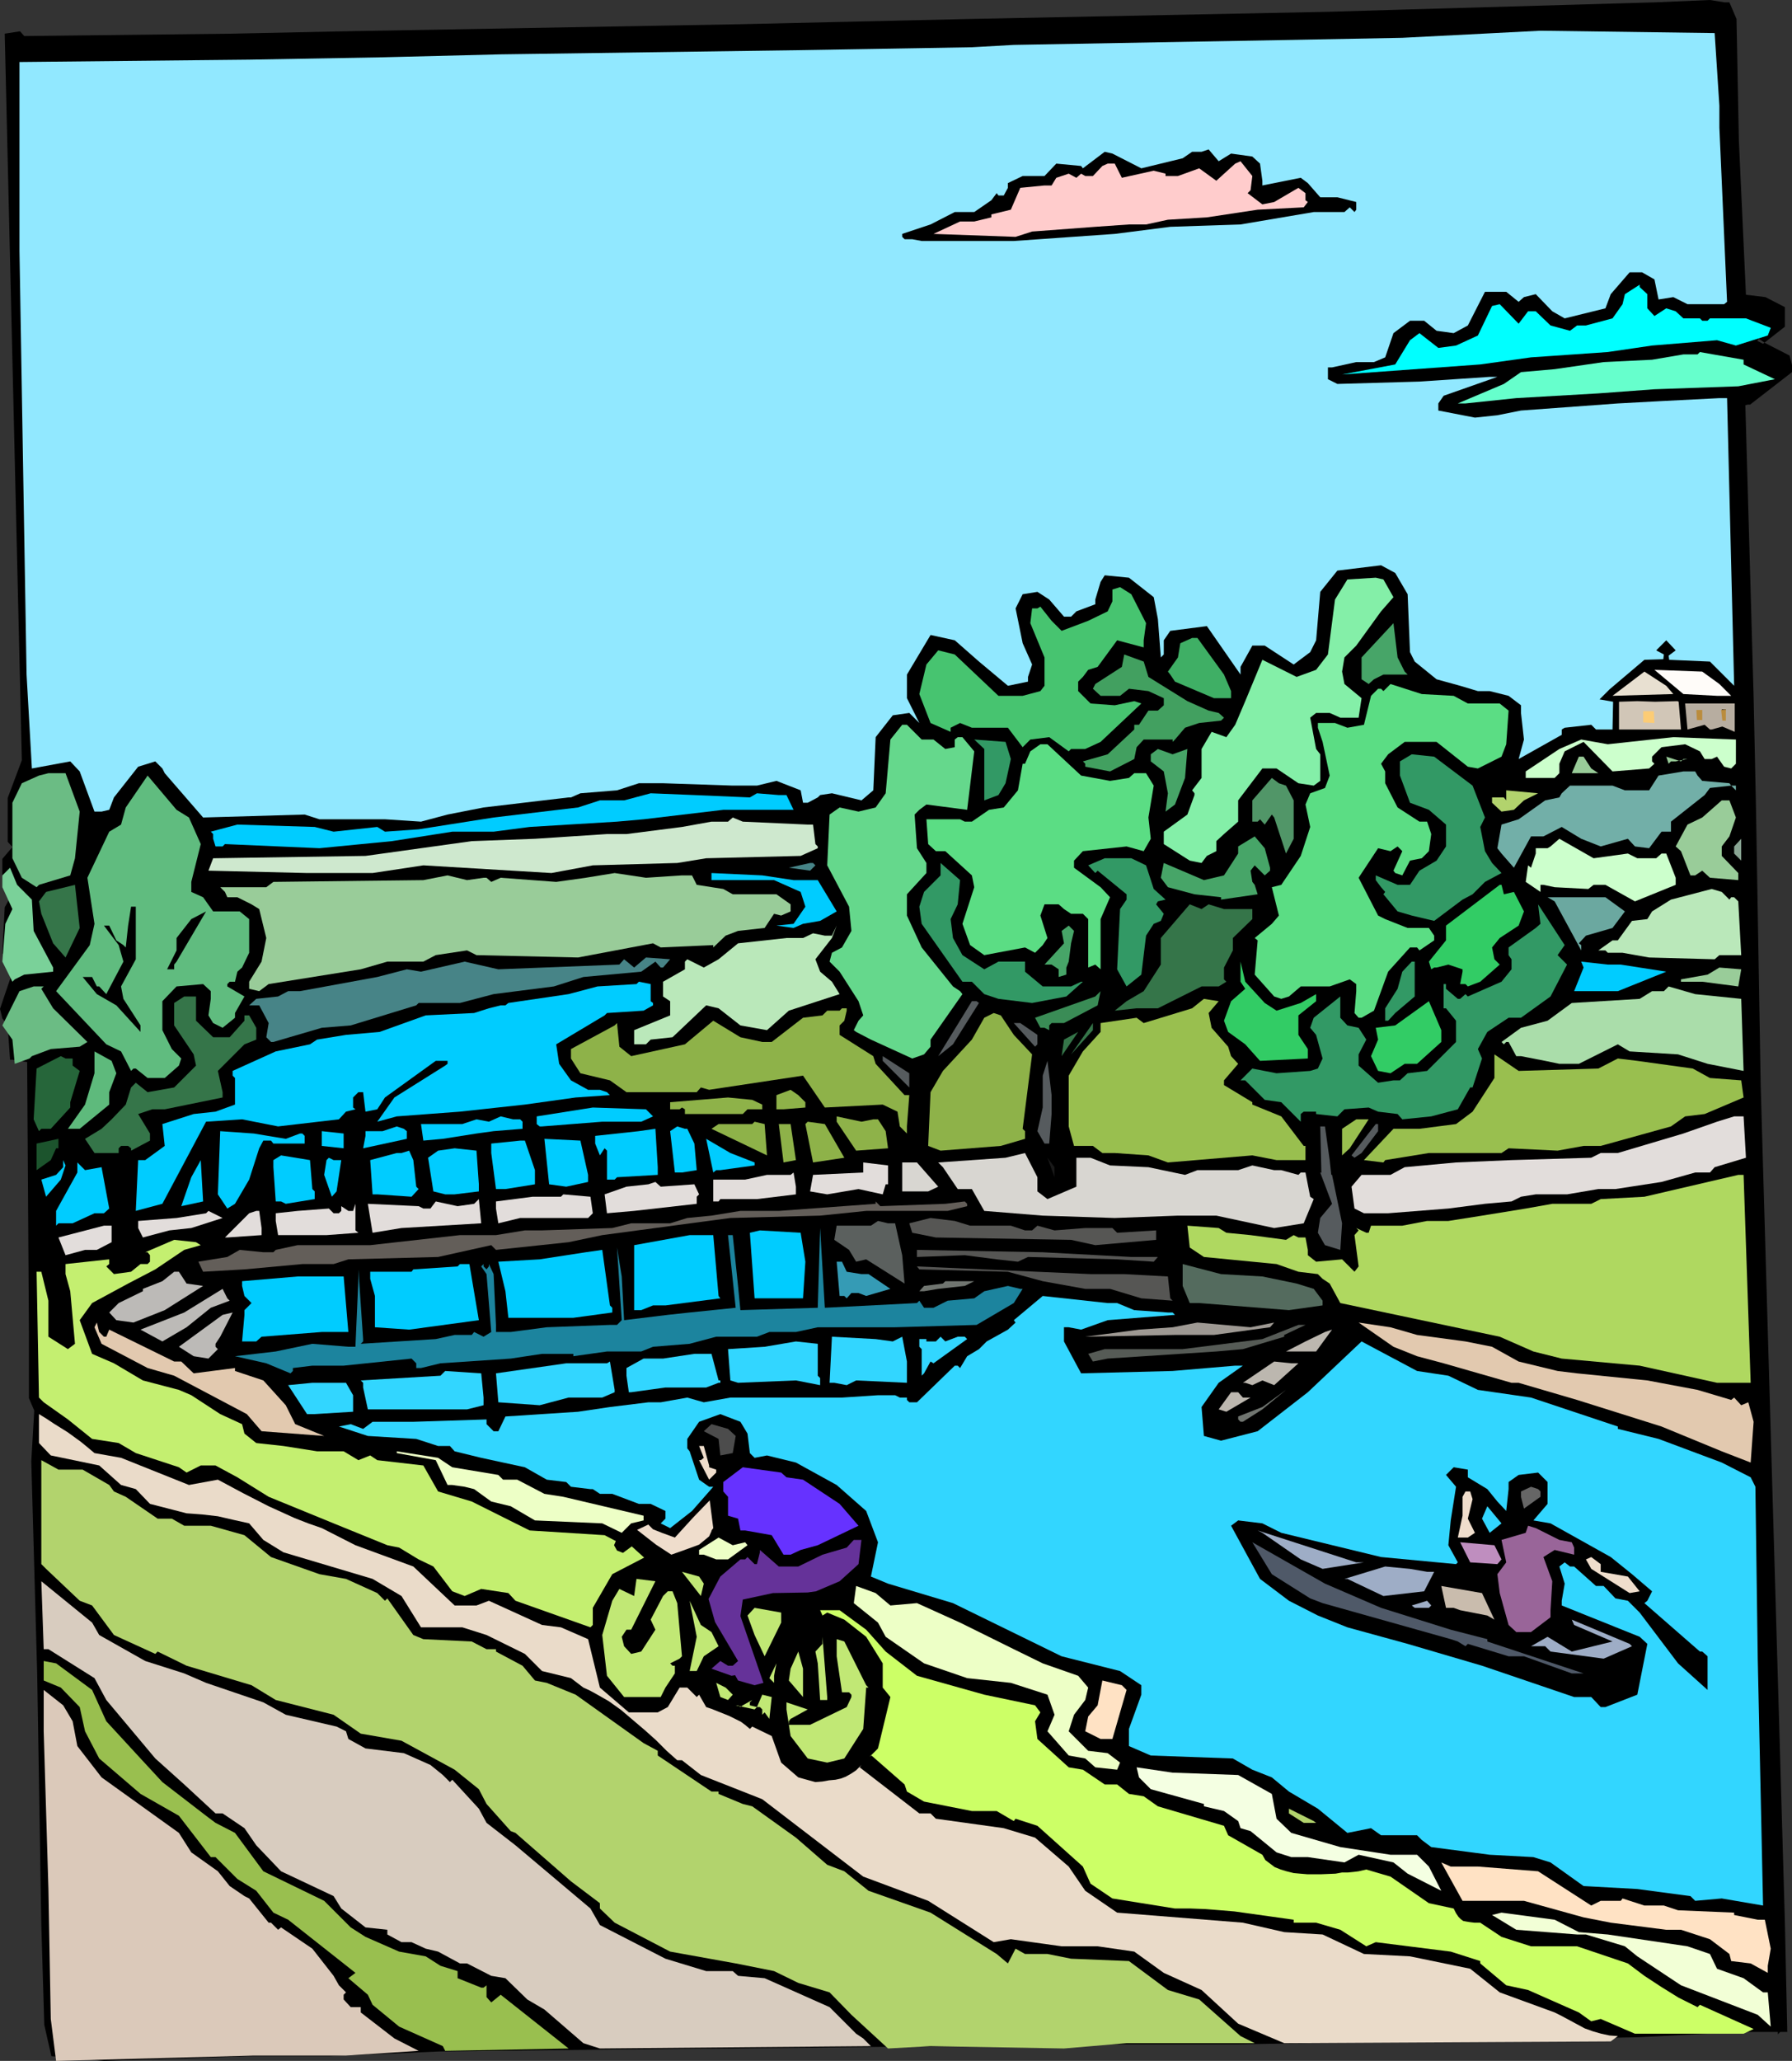 <?xml version="1.0" encoding="UTF-8" standalone="no"?>
<svg
   version="1.0"
   width="129.766mm"
   height="149.172mm"
   id="svg197"
   sodipodi:docname="River 06.wmf"
   xmlns:inkscape="http://www.inkscape.org/namespaces/inkscape"
   xmlns:sodipodi="http://sodipodi.sourceforge.net/DTD/sodipodi-0.dtd"
   xmlns="http://www.w3.org/2000/svg"
   xmlns:svg="http://www.w3.org/2000/svg">
  <rect width="100%" height="100%" fill="#333333" stroke="none"/>
  <sodipodi:namedview
     id="namedview197"
     pagecolor="#ffffff"
     bordercolor="#000000"
     borderopacity="0.25"
     inkscape:showpageshadow="2"
     inkscape:pageopacity="0.0"
     inkscape:pagecheckerboard="0"
     inkscape:deskcolor="#d1d1d1"
     inkscape:document-units="mm" />
  <defs
     id="defs1">
    <pattern
       id="WMFhbasepattern"
       patternUnits="userSpaceOnUse"
       width="6"
       height="6"
       x="0"
       y="0" />
  </defs>
  <path
     style="fill:#000000;fill-opacity:1;fill-rule:evenodd;stroke:none"
     d="m 473.326,0.646 1.939,4.525 0.646,33.288 1.939,42.176 5.333,0.646 5.333,2.747 v 5.333 l -5.979,4.686 -1.616,-0.808 0.97,-1.131 -0.646,0.485 1.939,1.293 6.626,3.393 0.646,2.585 v 1.939 l -11.474,8.888 h -0.646 l -0.646,0.162 2.262,79.827 0.646,30.38 1.293,76.11 5.979,206.516 0.646,22.461 0.646,29.733 h -1.939 l -0.646,0.646 v -0.646 h -9.373 l -29.088,1.454 -109.241,1.939 h -36.36 l -57.53,0.646 -66.256,0.646 -58.176,0.646 -30.381,1.293 H 67.71 L 28.442,563.799 14.059,562.506 12.12,553.942 11.312,526.794 10.181,457.955 8.565,399.782 9.373,385.885 7.918,382.491 V 364.716 L 7.434,290.545 3.394,289.898 H 2.747 L 2.101,280.526 0.646,278.587 0,276.001 l 3.394,-10.019 0.646,-0.485 -3.394,-4.686 0.646,-12.604 1.454,-2.585 -2.101,-6.141 v -4.525 L 3.394,231.725 2.101,230.27 v -11.958 L 5.979,207.97 1.293,9.211 5.494,8.564 6.626,9.857 63.509,9.211 94.051,8.564 202.646,6.625 266.155,5.171 363.438,3.232 385.254,2.585 452.803,0.646 467.993,0 l 4.04,0.646 z"
     id="path1" />
  <path
     style="fill:#91e8ff;fill-opacity:1;fill-rule:evenodd;stroke:none"
     d="m 470.579,28.925 v 5.979 l 2.101,47.67 -0.808,0.646 h -10.019 l -3.878,-1.939 -4.04,0.646 -1.131,-5.494 -3.394,-1.939 h -3.394 l -5.171,5.979 -1.454,3.878 -11.15,2.747 -3.394,-1.939 -4.525,-4.686 -3.232,0.808 -1.454,1.293 -3.394,-2.747 h -5.818 l -4.686,9.211 -3.878,2.101 -4.686,-0.646 -3.394,-2.747 h -3.878 l -4.525,3.393 -2.262,6.625 -3.07,1.293 h -4.848 l -6.626,1.454 h -1.131 v 3.232 l 2.586,1.293 22.462,-0.646 19.23,-1.293 h 2.101 l -14.706,5.171 -1.454,2.101 v 1.939 l 10.019,1.939 6.141,-0.646 6.464,-1.293 26.502,-1.939 11.958,-0.646 15.837,-0.808 h 2.101 l 1.939,78.696 -6.626,-6.625 -11.15,-0.485 -0.162,-1.131 1.939,-1.454 -2.586,-2.747 -2.747,2.747 2.101,1.131 -0.162,1.293 -5.171,0.162 -9.534,8.08 -2.747,2.747 3.717,0.646 -0.162,7.595 h -4.525 l -1.293,-1.293 -7.272,0.808 -0.808,0.485 v 1.454 l -11.797,6.625 1.454,-5.333 -0.808,-7.272 v -2.101 l -3.394,-2.585 -5.171,-1.293 h -3.232 l -4.848,-1.454 -6.464,-1.778 -5.979,-4.848 -1.293,-2.585 -0.646,-15.836 -3.394,-5.817 -3.878,-2.101 -11.958,1.454 -4.686,5.817 -1.131,13.251 -1.616,3.232 -4.525,3.393 -7.918,-5.171 h -3.394 l -3.232,5.817 v 2.101 l -9.211,-13.251 -10.019,1.293 -1.778,2.585 v 3.878 l -0.808,0.808 -0.808,-10.504 -1.131,-5.979 -6.787,-5.333 -6.626,-0.646 -1.131,1.778 -1.454,4.848 v 1.293 l -5.171,1.939 -1.454,1.454 h -1.939 l -4.04,-4.686 -3.232,-2.101 -4.04,0.646 -1.939,3.878 1.939,9.534 2.586,5.817 -1.131,3.393 v 1.293 l -5.494,1.131 -7.918,-6.625 -6.626,-5.817 -6.626,-1.454 -6.464,10.827 v 6.464 l 3.394,6.787 -2.747,-2.747 -4.525,0.646 -4.686,5.979 -0.646,14.543 -3.232,2.747 -8.08,-1.939 -3.232,0.485 -0.646,0.646 -2.747,1.454 h -1.293 l -0.646,-3.393 -6.626,-2.585 -5.333,1.293 h -6.626 l -19.069,-0.646 H 174.851 l -5.979,1.939 -10.019,0.808 -2.586,1.131 h -0.646 l -23.27,2.747 -9.858,1.939 -7.272,1.939 -9.858,-0.646 H 87.426 l -4.04,-1.293 -27.795,0.808 -10.504,-12.119 -0.646,-1.293 -1.939,-1.939 -4.686,1.454 -6.626,8.403 -1.293,3.393 -2.101,0.485 H 25.856 L 21.816,211.041 19.23,208.294 8.726,210.233 7.272,184.539 5.333,68.677 V 16.967 l 62.862,-0.646 36.522,-0.646 32.32,-0.808 80.8,-1.131 48.157,-0.808 11.474,-0.646 71.912,-1.293 34.421,-0.646 37.814,-1.939 47.672,0.646 z"
     id="path2" />
  <path
     style="fill:#000000;fill-opacity:1;fill-rule:evenodd;stroke:none"
     d="m 336.936,42.014 5.818,0.808 2.101,1.939 0.646,4.686 v 1.293 l 10.504,-2.101 1.939,1.454 3.394,3.878 h 4.686 l 5.171,1.293 v 2.101 l -0.485,0.646 -1.293,-1.293 -1.454,1.293 h -8.403 l -20.038,3.393 -19.23,0.646 -15.19,1.939 -27.634,1.939 h -25.21 l -2.586,-0.485 h -2.101 l -0.646,-0.646 v -0.808 l 7.757,-2.585 6.626,-3.393 h 5.333 l 4.686,-3.232 1.454,-1.939 0.485,0.646 h 1.454 l 1.131,-2.101 v -1.293 l 4.04,-1.939 h 5.979 l 3.232,-3.393 6.787,0.646 0.485,0.646 5.979,-4.525 2.101,0.485 7.918,4.04 11.312,-2.747 2.586,-1.778 h 2.586 l 1.939,-0.646 2.747,3.232 z"
     id="path3" />
  <path
     style="fill:#ffcccc;fill-opacity:1;fill-rule:evenodd;stroke:none"
     d="m 342.268,52.033 -0.808,0.808 4.04,3.07 3.232,-0.646 6.626,-3.878 1.939,1.454 v 1.939 l 0.646,0.485 -1.131,1.454 -12.605,0.646 -13.898,2.101 -10.666,0.646 -5.979,1.293 h -4.686 l -9.211,0.646 -17.291,1.293 -4.525,1.454 -22.462,-0.808 7.272,-3.393 h 3.878 l 4.686,-1.131 v -0.808 l 5.333,-1.293 2.586,-5.979 6.626,-0.646 h 1.939 l 1.293,-2.101 3.394,-1.131 2.101,1.131 1.293,-1.131 1.131,0.646 h 2.101 l 2.586,-2.747 1.454,-0.646 h 1.939 l 1.939,3.878 8.726,-1.939 3.232,0.808 v 0.646 h 3.394 l 5.818,-2.101 4.686,3.393 5.171,-4.686 1.454,-0.646 3.232,4.04 z"
     id="path4" />
  <path
     style="fill:#00ffff;fill-opacity:1;fill-rule:evenodd;stroke:none"
     d="m 450.863,80.473 v 3.878 l 1.939,2.101 3.232,-2.101 2.586,0.808 2.101,1.939 h 4.525 l 0.646,0.646 h 1.454 l 0.646,-0.646 h 9.858 l 6.787,2.585 -0.808,2.101 -8.726,2.747 -5.171,-1.454 -17.776,1.454 -12.12,1.778 -21.008,1.454 -13.898,1.939 -37.814,2.747 14.544,-2.747 4.04,-6.625 2.586,-1.939 5.171,4.04 4.848,-0.646 5.979,-2.747 3.878,-8.08 2.101,-0.485 5.171,5.333 2.586,-3.393 h 2.101 l 4.04,3.878 5.333,1.454 1.939,-1.454 h 2.424 l 7.272,-1.939 2.747,-3.878 0.646,-2.747 4.04,-2.585 v 0.646 z"
     id="path5" />
  <path
     style="fill:#66ffcc;fill-opacity:1;fill-rule:evenodd;stroke:none"
     d="m 477.204,99.703 8.565,4.04 -10.019,1.939 -22.947,0.808 -15.352,1.131 -22.462,1.293 -13.898,1.454 h -2.101 l 12.605,-5.333 4.686,-3.232 9.211,-0.808 13.413,-1.939 13.251,-0.646 8.565,-1.454 h 3.878 l 0.646,-0.646 11.958,2.101 z"
     id="path6" />
  <path
     style="fill:#84efa8;fill-opacity:1;fill-rule:evenodd;stroke:none"
     d="m 381.376,163.371 -3.394,3.878 -6.787,9.372 -3.232,3.232 -0.646,3.878 0.646,3.393 4.686,3.878 -0.808,5.333 h -5.01 l -2.909,-1.293 h -3.717 l -1.616,1.293 1.616,8.564 1.131,1.454 v 7.272 l -1.778,1.293 -4.202,-0.646 -5.979,-4.04 h -3.878 l -6.626,8.726 v 5.817 l -3.878,3.393 -2.101,1.939 v 2.747 l -2.586,1.293 -1.454,1.939 -3.232,-0.646 -7.11,-4.525 v -3.393 l 6.464,-4.686 1.939,-5.333 v -0.485 l -0.646,-0.808 2.586,-3.393 v -7.918 l 2.747,-4.686 4.04,1.454 2.424,-3.393 2.747,-6.464 4.686,-11.312 9.373,4.686 5.333,-1.939 3.232,-4.201 1.939,-15.028 3.394,-5.494 7.757,-0.485 2.101,0.485 z"
     id="path7" />
  <path
     style="fill:#47c470;fill-opacity:1;fill-rule:evenodd;stroke:none"
     d="m 313.665,170.481 -0.646,4.686 v 1.939 l -7.272,-1.939 -5.333,7.272 -2.586,0.808 -1.454,1.939 -1.293,1.293 v 2.585 l 3.394,3.393 6.626,0.485 5.333,-1.131 1.939,0.646 -11.15,10.504 -4.202,1.939 h -3.878 l -0.646,0.646 -5.333,-3.878 -5.171,0.646 -2.101,2.101 -4.04,-5.333 h -9.858 l -3.232,-1.293 -2.586,1.293 v 1.131 l -5.494,-2.424 -3.07,-7.918 1.939,-8.08 3.232,-3.878 4.525,1.131 11.958,11.312 h 6.626 l 4.848,-1.293 1.131,-1.454 v -7.756 l -3.878,-9.372 0.485,-4.04 h 1.454 l 0.808,-0.485 3.07,3.878 2.747,2.747 7.272,-2.747 5.333,-2.585 1.293,-2.747 v -3.232 l 2.101,-0.646 3.07,1.939 z"
     id="path8" />
  <path
     style="fill:#47a568;fill-opacity:1;fill-rule:evenodd;stroke:none"
     d="m 384.446,183.732 0.808,0.808 h -6.626 l -2.586,1.293 -1.454,1.293 -1.939,-1.293 v -5.979 l 8.726,-9.372 1.131,9.372 z"
     id="path9" />
  <path
     style="fill:#3faf65;fill-opacity:1;fill-rule:evenodd;stroke:none"
     d="m 334.996,184.539 1.939,4.525 v 1.939 h -4.686 l -10.666,-4.525 -1.293,-1.939 -0.646,-0.808 2.747,-3.878 0.646,-3.878 3.232,-1.454 h 1.454 z"
     id="path10" />
  <path
     style="fill:#42a060;fill-opacity:1;fill-rule:evenodd;stroke:none"
     d="m 314.312,185.186 10.666,6.625 5.818,2.585 2.747,0.646 1.454,1.293 -0.808,0.808 -5.979,0.646 -3.878,1.293 -2.747,3.232 -0.646,0.646 v -0.646 h -7.918 l -1.939,2.101 -0.646,3.232 -6.626,3.393 -6.787,-1.293 v -0.808 l -0.646,-0.646 6.787,-1.939 7.272,-6.787 v -1.293 h 1.293 l 2.586,-3.878 h 2.586 l 1.616,-1.454 v -1.939 l -4.202,-1.939 -5.333,-0.646 -2.424,1.939 h -5.333 l -2.101,-1.939 0.646,-1.293 7.272,-4.686 0.646,-3.393 5.333,1.939 z"
     id="path11" />
  <path
     style="fill:#fffcf9;fill-opacity:1;fill-rule:evenodd;stroke:none"
     d="m 470.579,187.125 3.232,3.232 h -3.878 l -9.211,-0.485 -7.918,-6.625 13.09,0.485 z"
     id="path12" />
  <path
     style="fill:#e8e0d1;fill-opacity:1;fill-rule:evenodd;stroke:none"
     d="m 457.974,189.872 -16.645,0.485 8.726,-6.625 5.979,3.878 z"
     id="path13" />
  <path
     style="fill:#5bdd84;fill-opacity:1;fill-rule:evenodd;stroke:none"
     d="m 397.859,190.357 3.878,2.101 h 8.726 l 2.424,1.939 -0.646,9.211 -1.293,3.393 -6.464,3.232 -2.747,-0.485 -8.565,-6.787 h -8.726 l -4.525,3.393 -1.939,2.585 1.131,2.101 v 3.232 l 3.394,6.625 5.979,3.878 h 2.101 l 1.131,3.393 -0.646,4.686 -1.939,1.939 -3.232,0.646 -2.101,4.04 -1.939,-0.646 -0.485,-0.646 2.424,-5.333 -1.293,-1.293 -1.939,1.293 -3.394,-0.808 -5.333,8.08 5.333,10.342 1.939,0.97 6.141,2.424 h 5.818 l 1.454,2.101 v 1.293 l -4.04,2.747 -0.646,-0.808 h -1.939 l -5.979,6.625 -3.878,10.665 -3.394,1.939 h -0.808 l -1.131,-1.293 0.485,-5.979 v -1.939 l -1.778,-1.293 -5.494,1.939 h -7.918 l -3.232,2.747 -2.101,0.646 -1.939,-0.646 -5.333,-5.979 0.808,-9.372 -0.808,-0.646 4.686,-3.878 1.939,-2.262 -1.939,-7.756 2.586,-0.646 5.333,-7.918 2.586,-7.918 -1.293,-6.141 1.293,-3.07 4.04,-1.454 1.293,-3.393 -1.939,-9.211 -1.293,-3.878 v -1.293 h 4.686 l 3.394,1.293 4.525,-0.808 1.939,-7.918 1.939,-1.939 h 0.808 l 0.646,0.646 1.939,-1.939 8.565,2.747 z"
     id="path14" />
  <path
     style="fill:#d1c6b7;fill-opacity:1;fill-rule:evenodd;stroke:none"
     d="m 459.428,191.973 0.646,7.595 h -13.413 -3.555 v -7.595 l 5.01,-0.162 4.848,0.162 6.141,-0.162 z"
     id="path15" />
  <path
     style="fill:#b7ada0;fill-opacity:1;fill-rule:evenodd;stroke:none"
     d="m 471.387,198.76 -2.909,0.808 h -0.485 l -1.454,-1.293 -4.686,1.293 -0.646,-7.11 h 13.574 v 7.756 z"
     id="path16" />
  <path
     style="fill:#fccc75;fill-opacity:1;fill-rule:evenodd;stroke:none"
     d="m 452.803,197.79 -3.07,-0.162 v -3.07 h 2.909 z"
     id="path17" />
  <path
     style="fill:#65d88c;fill-opacity:1;fill-rule:evenodd;stroke:none"
     d="m 252.257,202.315 h 3.232 l 3.232,2.585 2.586,-0.485 v -2.101 l 0.808,-0.646 h 1.293 l 3.232,3.878 -1.939,15.998 -11.15,-1.454 -1.939,1.454 -1.293,1.293 0.646,9.211 2.586,4.04 v 2.747 l -5.333,5.817 v 5.817 l 4.04,8.726 8.565,10.665 1.939,1.293 0.646,0.808 -8.726,12.443 v 1.939 l -1.778,2.101 -3.232,1.131 -11.312,-5.171 -4.04,-2.101 -0.646,-0.485 1.293,-2.585 1.293,-1.454 -1.293,-3.878 -5.171,-8.08 -2.747,-2.747 0.646,-2.424 2.747,-1.454 2.586,-4.525 -0.646,-6.625 -5.979,-11.312 0.646,-13.897 2.747,-1.939 5.171,1.131 4.686,-1.131 2.747,-3.878 1.293,-14.705 3.232,-4.04 h 1.293 z"
     id="path18" />
  <path
     style="fill:#ccffcc;fill-opacity:1;fill-rule:evenodd;stroke:none"
     d="m 475.103,208.94 -1.293,1.293 -1.939,-0.485 -1.939,-2.747 -1.454,0.646 h -1.939 l -1.293,-2.101 -4.04,-1.939 -6.464,0.808 -2.586,2.585 v 1.293 l 0.646,0.646 -1.454,1.293 -10.019,0.808 -7.918,-8.08 -5.171,2.585 -1.454,3.393 v 2.585 l -1.293,1.293 h -7.918 v -1.778 l 9.211,-6.141 5.979,-2.585 7.272,1.293 17.938,-1.939 17.13,0.646 z"
     id="path19" />
  <path
     style="fill:#329965;fill-opacity:1;fill-rule:evenodd;stroke:none"
     d="m 276.659,207.647 -1.454,6.625 -1.939,3.232 -3.878,1.454 v -14.059 l -2.747,-2.585 8.565,0.646 z"
     id="path20" />
  <path
     style="fill:#5bdd84;fill-opacity:1;fill-rule:evenodd;stroke:none"
     d="m 295.889,212.172 7.918,1.454 5.171,-0.808 1.454,-1.293 h 3.232 l 2.101,3.393 -1.454,8.726 0.646,5.817 -1.939,3.393 -4.686,-1.293 -11.958,1.293 -2.424,2.585 v 1.939 l 7.272,5.333 2.586,2.747 -2.586,5.979 v 13.735 l -1.454,-1.293 -1.939,0.808 v -13.251 l -1.454,-1.454 h -3.232 l -1.939,-1.293 -1.454,-1.293 h -3.878 l -1.131,3.07 1.939,6.141 -1.293,1.939 -2.101,2.101 -2.747,-1.454 -11.15,2.101 -3.878,-2.747 -2.101,-5.817 3.232,-10.019 -0.646,-3.232 -7.272,-6.625 h -2.586 l -2.101,-1.939 -0.485,-6.787 h 9.211 l 1.293,0.646 h 1.939 l 4.686,-3.232 4.04,-0.646 3.878,-4.686 1.293,-7.272 h 0.646 l 1.454,-3.393 2.747,-1.939 h 1.939 z"
     id="path21" />
  <path
     style="fill:#47a568;fill-opacity:1;fill-rule:evenodd;stroke:none"
     d="m 324.977,204.9 -0.646,7.918 -2.747,7.272 -2.586,1.939 0.646,-5.009 -1.131,-5.979 -3.555,-2.747 v -1.939 l 1.939,-1.454 4.04,1.454 z"
     id="path22" />
  <path
     style="fill:#329965;fill-opacity:1;fill-rule:evenodd;stroke:none"
     d="m 403.03,214.919 3.394,8.726 -1.293,2.585 1.293,6.625 1.939,3.232 2.586,2.747 -4.525,2.424 -3.394,3.393 -2.747,1.454 -7.757,5.817 -6.141,-1.454 -3.878,-1.131 -3.878,-4.686 0.485,-0.646 -1.131,-1.293 -1.454,-1.939 v -1.293 l 5.979,2.585 h 3.394 l 2.586,-3.878 4.686,-2.747 2.586,-3.878 v -5.979 l -4.686,-4.04 -5.171,-1.939 -2.747,-7.433 v -3.878 l 3.232,-1.939 6.141,0.646 z"
     id="path23" />
  <path
     style="fill:#99cc99;fill-opacity:1;fill-rule:evenodd;stroke:none"
     d="m 435.512,210.233 1.939,1.293 h -7.272 l 1.939,-4.525 h 1.293 z"
     id="path24" />
  <path
     style="fill:#99cc99;fill-opacity:1;fill-rule:evenodd;stroke:none"
     d="m 460.721,207.647 h 1.131 l -3.232,0.646 h -1.293 l -0.646,0.646 -0.646,-1.939 4.04,1.293 z"
     id="path25" />
  <path
     style="fill:#72afa8;fill-opacity:1;fill-rule:evenodd;stroke:none"
     d="m 464.599,212.172 1.293,1.454 7.434,0.646 0.485,0.646 h 1.293 v 1.293 l -1.293,-1.293 -5.818,0.646 -1.454,1.939 -9.211,7.272 v 2.747 h -2.586 l -3.394,4.525 -3.878,-0.485 -1.939,-2.101 -7.434,2.101 -5.333,-2.101 -5.333,-3.232 -5.01,2.586 h -3.394 l -4.686,8.564 -3.394,-3.878 -1.131,-1.454 1.131,-6.464 4.686,-1.454 7.272,-5.171 3.878,-0.808 0.646,-1.131 2.262,-2.101 h 11.635 l 3.394,1.293 h 6.626 l 2.586,-4.04 6.787,-1.131 h 3.232 z"
     id="path26" />
  <path
     style="fill:#6bbc84;fill-opacity:1;fill-rule:evenodd;stroke:none"
     d="m 21.816,222.029 -1.293,12.766 -1.293,4.686 -8.565,2.585 -0.646,0.646 -4.04,-2.585 -2.586,-5.333 v -15.19 l 2.586,-5.333 4.686,-2.101 2.586,-0.646 h 4.686 z"
     id="path27" />
  <path
     style="fill:#60bc7f;fill-opacity:1;fill-rule:evenodd;stroke:none"
     d="m 51.712,223.645 3.232,7.272 -2.586,10.342 v 2.747 l 3.232,1.454 2.747,3.878 h 7.272 l 2.586,2.101 v 9.211 l -1.939,4.04 -1.293,1.131 -0.646,2.747 h -1.454 l -0.646,0.646 v 0.646 l 4.686,2.747 -2.586,4.525 v 1.293 l -3.394,2.747 -2.586,-1.293 -1.293,-2.101 0.646,-4.525 v -2.101 l -2.101,-1.939 -7.272,0.646 -3.878,4.04 v 7.918 l 2.586,5.171 2.586,2.585 -0.646,1.939 -3.878,3.393 h -4.686 l -3.232,-2.585 h -0.646 l -0.646,0.646 -2.747,-5.333 -4.04,-1.939 -13.736,-14.543 9.211,-12.604 1.293,-5.817 -1.939,-12.604 5.979,-12.604 3.232,-1.939 1.293,-4.686 5.979,-8.726 7.918,9.372 z"
     id="path28" />
  <path
     style="fill:#519668;fill-opacity:1;fill-rule:evenodd;stroke:none"
     d="m 351.964,214.919 2.101,4.04 v 10.504 l -2.101,4.04 -3.232,-9.857 -0.646,-0.808 -1.939,2.747 -1.293,-1.454 -0.646,0.646 h -1.454 v -5.817 l 5.333,-6.141 1.939,1.454 z"
     id="path29" />
  <path
     style="fill:#b2d36d;fill-opacity:1;fill-rule:evenodd;stroke:none"
     d="m 417.089,218.959 -2.747,2.585 -3.394,0.485 -2.586,-2.424 v -1.454 h 3.232 l 0.646,0.808 v -2.747 l 8.726,0.808 z"
     id="path30" />
  <path
     style="fill:#00ccff;fill-opacity:1;fill-rule:evenodd;stroke:none"
     d="m 205.232,218.151 1.939,-1.131 5.979,0.485 h 2.101 l 1.939,4.04 h -19.23 l -21.816,2.585 -7.272,0.646 -23.917,1.454 -9.858,1.293 h -11.312 l -16.483,2.585 -19.877,1.939 -25.856,-1.131 -0.646,0.646 h -1.939 l -0.646,-2.101 v -1.293 l -0.646,-0.646 7.272,-1.939 21.17,0.646 5.171,1.293 11.958,-1.293 2.101,1.293 9.211,-0.646 20.523,-3.232 23.109,-2.747 5.979,-1.939 h 6.626 l 7.272,-1.939 11.958,0.485 z"
     id="path31" />
  <path
     style="fill:#99cc99;fill-opacity:1;fill-rule:evenodd;stroke:none"
     d="m 475.103,223.645 -1.778,5.171 -2.101,2.747 v 2.585 l 4.525,4.686 v 1.939 l -7.757,-0.646 -2.101,-1.939 -1.939,1.293 h -1.293 l -2.586,-6.625 -1.454,-1.293 3.232,-5.979 4.04,-1.939 5.333,-4.686 h 2.101 z"
     id="path32" />
  <path
     style="fill:#cee8ce;fill-opacity:1;fill-rule:evenodd;stroke:none"
     d="m 221.069,225.584 h 1.454 l 0.646,5.333 0.646,0.646 v 0.485 l -4.686,2.101 -25.856,0.646 -7.918,1.293 -23.109,0.646 -11.312,2.101 -35.067,-2.101 -13.898,2.101 H 84.032 l -26.987,-0.646 1.293,-3.393 41.693,-0.646 4.686,-0.646 24.402,-3.393 17.291,-0.646 19.715,-1.293 h 5.333 l 15.19,-1.939 8.08,-1.454 h 4.525 l 1.293,-1.131 2.747,1.131 z"
     id="path33" />
  <path
     style="fill:#47a568;fill-opacity:1;fill-rule:evenodd;stroke:none"
     d="m 347.601,237.38 v 0.808 l -1.454,1.293 -2.747,-2.747 -1.131,1.454 0.485,3.07 0.646,0.808 0.808,2.585 -10.019,1.454 v -0.646 l -7.272,-0.808 -7.272,-1.939 -1.939,-2.585 0.808,-4.04 10.989,4.686 5.494,-1.293 3.878,-5.979 v -1.939 l 4.525,-2.747 2.747,3.232 z"
     id="path34" />
  <path
     style="fill:#ccffcc;fill-opacity:1;fill-rule:evenodd;stroke:none"
     d="m 445.531,233.502 2.586,1.293 h 5.171 l 1.454,-1.293 h 1.293 l 2.586,6.625 v 1.939 l -11.15,4.525 -8.08,-4.525 h -3.232 l -1.454,1.131 -9.211,-0.485 -3.07,-0.646 h -0.808 v 1.939 l -4.04,-2.747 0.646,-4.525 0.808,0.646 1.293,-3.878 v -1.454 h 3.232 l 0.808,-0.485 2.424,-2.101 9.373,5.333 z"
     id="path35" />
  <path
     style="fill:#89a593;fill-opacity:1;fill-rule:evenodd;stroke:none"
     d="m 474.619,233.502 v -1.939 l 1.939,-2.101 v 5.979 z"
     id="path36" />
  <path
     style="fill:#329965;fill-opacity:1;fill-rule:evenodd;stroke:none"
     d="m 313.665,236.734 2.101,6.464 3.232,2.909 -2.101,0.485 -0.485,0.808 2.101,2.585 -0.808,1.939 -1.939,0.808 -2.101,3.232 -1.293,10.665 -4.04,3.232 -2.586,-4.686 0.808,-16.483 1.778,-2.585 v -1.454 l -7.918,-6.464 -0.646,0.646 -1.939,-2.101 4.525,-1.939 h 7.272 z"
     id="path37" />
  <path
     style="fill:#478487;fill-opacity:1;fill-rule:evenodd;stroke:none"
     d="m 223.169,236.734 -1.454,1.454 -5.818,-0.808 5.818,-1.293 h 0.808 z"
     id="path38" />
  <path
     style="fill:#329965;fill-opacity:1;fill-rule:evenodd;stroke:none"
     d="m 262.115,247.399 -1.939,4.04 0.646,5.171 2.586,4.686 5.979,3.878 3.878,-2.101 h 7.272 v 2.747 l 4.848,4.04 h 7.757 l 2.747,-1.293 h 0.485 l -4.525,4.04 -9.373,1.778 -9.211,-1.131 -3.878,-1.293 -3.394,-3.393 h -2.586 l -11.15,-15.836 -0.646,-4.686 1.293,-4.04 4.525,-4.525 v -3.393 l 5.333,4.686 z"
     id="path39" />
  <path
     style="fill:#7ad199;fill-opacity:1;fill-rule:evenodd;stroke:none"
     d="m 8.726,246.107 0.485,8.564 5.333,10.019 v 1.131 l -7.918,0.808 -2.586,1.293 -0.646,0.646 -2.747,-5.494 0.808,-10.342 1.939,-4.04 -2.747,-5.979 v -3.232 l 2.101,-2.101 1.939,4.686 z"
     id="path40" />
  <path
     style="fill:#99cc99;fill-opacity:1;fill-rule:evenodd;stroke:none"
     d="m 186.648,239.481 h 2.747 l 1.293,2.585 7.272,1.131 2.586,1.454 h 11.958 l 3.878,2.747 v 1.939 l -2.586,1.131 -1.939,-0.485 -2.586,3.878 -7.272,0.808 -3.394,1.293 -3.394,3.232 v -0.646 l -14.382,0.646 -2.101,-1.131 -20.523,3.878 -27.795,-0.646 -2.586,-1.293 -8.565,1.293 -3.394,1.778 h -9.858 l -7.272,2.101 -25.21,4.04 -2.586,1.939 -2.747,-0.646 v -1.939 l 3.394,-5.494 1.293,-6.464 -1.939,-7.918 -2.101,-1.293 -3.878,-1.939 H 62.216 l -0.646,-1.454 -1.293,-1.293 h 12.605 l 1.939,-1.454 41.046,-0.485 6.626,-1.293 5.333,1.293 4.525,-0.646 h 0.808 l 1.293,1.131 2.586,-1.131 15.19,1.131 8.08,-1.131 7.918,-1.293 8.565,1.293 z"
     id="path41" />
  <path
     style="fill:#00ccff;fill-opacity:1;fill-rule:evenodd;stroke:none"
     d="m 217.19,240.774 h 6.626 l 5.171,8.564 -4.525,2.585 -4.686,0.808 -2.586,1.131 -4.686,-0.646 4.686,-0.485 3.232,-4.686 -1.293,-4.04 -7.272,-3.232 h -17.13 v -1.939 l 13.898,0.646 z"
     id="path42" />
  <path
     style="fill:#357549;fill-opacity:1;fill-rule:evenodd;stroke:none"
     d="m 17.938,261.943 -3.394,-3.878 -3.232,-8.08 -0.646,-3.393 1.939,-2.585 7.918,-1.939 1.293,11.796 z"
     id="path43" />
  <path
     style="fill:#32cc65;fill-opacity:1;fill-rule:evenodd;stroke:none"
     d="m 411.595,244.652 2.747,-0.646 2.747,5.333 -1.454,3.878 -5.171,3.393 -2.101,2.585 0.646,3.232 1.454,1.454 -5.333,4.686 -3.394,1.293 -0.646,-0.646 h -1.454 l 0.646,-3.393 v -0.646 l -3.878,-1.293 -3.232,0.808 h -0.646 l -0.808,0.485 -0.646,-2.101 4.686,-5.817 v -4.04 l 14.706,-11.15 h 0.485 z"
     id="path44" />
  <path
     style="fill:#bae8ba;fill-opacity:1;fill-rule:evenodd;stroke:none"
     d="m 473.326,246.107 0.485,-0.646 h 0.808 l 1.131,1.131 0.808,14.705 h -5.979 l -1.293,1.131 -17.938,-0.485 -7.272,-1.293 h -4.04 l -0.646,-0.646 h -1.939 l 3.878,-2.747 h 1.454 l 3.878,-5.333 4.202,-0.485 1.293,-2.101 5.171,-3.232 11.15,-2.909 2.747,0.808 z"
     id="path45" />
  <path
     style="fill:#6ba8a0;fill-opacity:1;fill-rule:evenodd;stroke:none"
     d="m 444.723,249.338 -3.394,4.525 -7.272,2.101 -1.939,2.101 0.646,0.485 v 1.454 l -7.272,-13.412 -1.939,-1.131 h 15.837 z"
     id="path46" />
  <path
     style="fill:#357549;fill-opacity:1;fill-rule:evenodd;stroke:none"
     d="m 330.795,247.399 4.202,1.293 h 7.757 v 2.747 l -5.333,5.171 v 3.393 l -2.424,4.686 v 3.232 l 0.646,0.646 -2.101,1.293 h -4.686 l -11.958,5.979 h -5.818 l -5.979,0.646 3.232,-2.585 4.686,-2.747 4.686,-7.272 v -7.272 l 7.918,-9.211 3.232,1.293 z"
     id="path47" />
  <path
     style="fill:#329965;fill-opacity:1;fill-rule:evenodd;stroke:none"
     d="m 426.3,261.296 2.586,2.585 -4.525,8.726 -8.08,5.817 h -3.394 l -5.818,3.878 -2.586,4.686 1.131,2.585 -2.586,7.918 h -0.646 l -3.394,5.979 -7.272,1.939 -7.918,0.808 -1.293,-1.454 -5.333,-0.646 -2.586,-1.131 -6.626,0.485 -1.939,1.939 -5.818,-0.646 v -0.646 h -3.394 l -0.808,0.646 v 2.101 l -5.333,-5.333 -4.525,-0.646 -5.333,-5.333 h -1.293 l 3.232,-3.232 6.626,1.293 9.211,-0.646 2.101,-0.646 1.293,-2.747 -1.778,-6.464 -1.616,-1.939 0.97,-2.747 7.272,-5.817 v 5.817 l 1.939,2.101 3.07,0.646 2.101,3.232 -2.101,4.04 v 3.07 l 5.333,4.686 4.202,-0.646 h 1.778 l 2.101,-1.939 5.333,-0.646 7.918,-7.918 v -5.817 l -2.747,-3.393 h -0.646 v -6.625 h 0.646 v 1.293 l 3.232,2.747 h 0.646 l 1.454,-1.293 0.646,0.646 9.211,-4.04 2.747,-3.393 v -2.747 l -0.808,-1.131 v -2.101 l 7.434,-5.333 1.293,-1.131 -0.646,-5.333 7.272,11.15 z"
     id="path48" />
  <path
     style="fill:#000000;fill-opacity:1;fill-rule:evenodd;stroke:none"
     d="m 37.168,262.427 -4.04,7.433 0.646,3.393 4.686,7.272 v 1.778 l -6.626,-7.272 -5.333,-3.07 -3.878,-4.686 h 2.586 l 1.293,2.585 h 0.646 l 1.939,2.101 4.686,-8.888 -1.293,-4.525 -4.04,-5.333 h 1.454 l 1.939,4.04 1.939,1.293 0.646,0.646 0.646,-5.979 0.808,-5.171 h 1.293 z"
     id="path49" />
  <path
     style="fill:#000000;fill-opacity:1;fill-rule:evenodd;stroke:none"
     d="m 47.672,263.882 v 1.293 h -1.939 l 2.586,-5.171 v -3.393 l 4.04,-5.171 4.04,-2.101 -8.08,13.735 z"
     id="path50" />
  <path
     style="fill:#bae8ba;fill-opacity:1;fill-rule:evenodd;stroke:none"
     d="m 223.169,262.427 1.293,3.393 3.232,2.747 2.101,3.393 -13.898,4.525 -5.979,5.333 -7.272,-1.293 -5.979,-4.686 -3.394,-0.808 -9.211,8.726 -5.979,0.646 -1.293,1.293 h -3.232 v -3.878 l 9.858,-4.04 v -3.878 l -1.939,-1.293 v -4.04 l 5.979,-3.393 v -2.101 l 0.646,-0.646 4.525,2.262 4.04,-2.262 5.333,-4.363 13.251,-1.454 h 4.525 l 2.747,-1.293 3.232,0.646 h 1.939 l 1.293,-2.747 -1.293,3.393 z"
     id="path51" />
  <path
     style="fill:#47a568;fill-opacity:1;fill-rule:evenodd;stroke:none"
     d="m 293.142,258.064 -0.646,5.009 -0.646,1.616 v 1.939 l -2.101,0.646 v -2.101 l -1.939,-1.293 h -1.939 l 5.333,-5.817 -0.646,-3.393 1.939,-1.454 1.454,1.454 z"
     id="path52" />
  <path
     style="fill:#478487;fill-opacity:1;fill-rule:evenodd;stroke:none"
     d="m 181.477,264.69 h -0.646 l -1.454,-1.616 -3.878,2.747 -15.837,1.454 -8.08,2.585 -16.483,2.101 -9.211,2.424 h -11.312 l -0.646,0.646 -17.938,5.494 -7.918,0.646 -13.251,3.878 h -0.646 l -1.293,-1.293 0.646,-3.878 -2.586,-4.848 h -2.747 l 1.939,-1.778 5.979,-0.646 2.747,-1.454 h 3.232 l 21.17,-3.878 8.08,-2.101 3.878,0.646 11.958,-2.747 9.211,2.101 33.128,-1.293 1.293,-1.454 2.747,2.262 3.232,-2.747 6.626,0.485 z"
     id="path53" />
  <path
     style="fill:#32cc65;fill-opacity:1;fill-rule:evenodd;stroke:none"
     d="m 346.147,274.385 3.232,2.101 6.626,-2.101 4.202,-2.424 v 1.939 l -4.848,3.878 v 5.333 l 2.586,3.878 v 2.585 l -13.09,0.646 -4.04,-4.525 -4.686,-3.393 -1.131,-3.07 1.939,-5.333 3.878,-3.393 -1.293,-1.939 v -5.494 l 1.293,5.494 z"
     id="path54" />
  <path
     style="fill:#329965;fill-opacity:1;fill-rule:evenodd;stroke:none"
     d="m 387.193,272.608 -5.333,4.525 -1.939,2.101 h -0.808 v -3.393 l 3.394,-5.333 1.293,-4.686 2.586,-2.747 h 0.808 z"
     id="path55" />
  <path
     style="fill:#00ccff;fill-opacity:1;fill-rule:evenodd;stroke:none"
     d="m 443.591,263.882 12.443,1.939 -13.251,5.333 h -11.958 l 2.586,-6.464 -0.646,-1.616 7.272,0.808 z"
     id="path56" />
  <path
     style="fill:#99cc99;fill-opacity:1;fill-rule:evenodd;stroke:none"
     d="m 475.75,269.861 -9.858,-1.293 h -5.818 v -0.646 l 7.272,-1.293 3.232,-1.939 5.979,0.485 z"
     id="path57" />
  <path
     style="fill:#00ccff;fill-opacity:1;fill-rule:evenodd;stroke:none"
     d="m 178.083,273.901 0.646,0.485 v 0.646 l -2.586,1.454 -10.019,0.646 -0.646,0.646 -13.251,7.918 0.808,5.333 3.232,4.525 4.686,2.585 h 3.232 l 1.939,0.646 0.808,0.808 -9.373,0.646 -13.898,1.939 -17.776,1.939 -17.291,1.293 -5.333,1.454 4.686,-6.625 13.898,-8.726 0.646,-0.485 v -0.808 h -3.232 l -13.898,10.019 -2.101,3.232 -3.232,0.646 -0.646,-5.333 h -1.293 l -1.454,1.454 v 2.747 l 0.646,0.485 -2.586,0.646 -1.939,2.101 -16.645,1.939 -9.858,-1.939 -9.858,0.646 -11.958,22.461 -7.272,1.939 0.646,-13.897 h 1.939 l 5.333,-3.878 -0.646,-5.979 8.565,-2.747 5.979,-0.646 5.333,-1.939 v -7.272 l -0.646,-0.646 v -1.293 l 11.797,-5.333 9.373,-1.939 1.939,-1.293 7.918,-1.293 9.211,-0.808 12.605,-4.525 13.251,-0.646 4.04,-1.293 3.232,-0.808 h 1.293 l 0.808,-0.646 16.483,-2.424 7.918,-2.101 10.666,-0.646 0.646,-0.646 3.232,0.646 z"
     id="path58" />
  <path
     style="fill:#6bbc84;fill-opacity:1;fill-rule:evenodd;stroke:none"
     d="m 11.312,270.507 3.232,5.333 9.373,9.211 -2.101,1.293 -7.918,0.646 -5.171,1.939 -0.646,0.646 -4.04,1.454 -0.646,-6.625 -2.747,-3.878 4.686,-9.372 3.878,-1.293 h 2.747 z"
     id="path59" />
  <path
     style="fill:#aaddaa;fill-opacity:1;fill-rule:evenodd;stroke:none"
     d="m 476.558,273.254 0.646,19.714 -9.858,-1.939 -8.08,-2.585 -13.251,-0.808 -3.232,-1.939 -10.666,5.333 h -5.333 l -3.878,-0.808 -6.626,-1.293 h -1.293 l -2.101,-3.878 h -0.646 l -0.646,0.646 -0.646,-0.646 5.333,-3.878 7.272,-1.939 6.626,-4.848 18.584,-1.131 3.394,-2.101 h 3.232 l 1.293,-1.293 7.272,2.101 z"
     id="path60" />
  <path
     style="fill:#3a8c56;fill-opacity:1;fill-rule:evenodd;stroke:none"
     d="m 291.203,279.879 h -3.394 l -0.646,0.646 v 1.293 l -1.293,-0.646 h -1.131 l -1.454,-2.747 16.483,-5.817 1.454,-1.454 -0.808,3.878 z"
     id="path61" />
  <path
     style="fill:#357549;fill-opacity:1;fill-rule:evenodd;stroke:none"
     d="m 53.651,277.132 v 2.101 l 4.686,4.525 h 4.525 l 4.04,-4.525 v -1.454 h 1.293 l 1.939,3.393 v 3.232 l -3.232,1.293 -7.272,7.272 1.293,5.817 v 1.454 l -15.837,3.232 h -3.394 l -3.878,1.293 3.232,5.333 v 1.939 l -5.171,2.747 v -0.646 l -0.808,-0.646 h -1.939 l -0.646,0.646 V 315.43 h -6.626 l -2.586,-3.878 4.525,-2.747 2.747,-2.585 3.878,-4.04 1.454,-4.686 1.293,-1.293 3.232,2.585 7.272,-1.293 5.979,-5.979 -0.646,-3.07 -5.333,-7.918 v -6.141 l 2.747,-1.778 h 3.232 z"
     id="path62" />
  <path
     style="fill:#99bf4f;fill-opacity:1;fill-rule:evenodd;stroke:none"
     d="m 330.795,277.132 0.808,4.04 4.525,5.171 0.808,2.585 1.939,2.101 -3.878,4.525 v 1.293 l 7.757,4.686 v 0.646 l 7.918,3.232 6.141,8.08 h 0.485 v 3.878 h -7.918 l -6.626,-1.293 -23.109,1.939 -5.333,-1.939 -9.211,-0.646 h -3.394 l -2.586,-1.939 h -5.171 l -1.454,-5.333 v -13.897 l 3.878,-6.625 4.848,-5.333 v -2.424 l 9.858,-1.454 1.939,1.454 13.251,-4.04 3.232,-2.585 4.04,0.646 z"
     id="path63" />
  <path
     style="fill:#565b5e;fill-opacity:1;fill-rule:evenodd;stroke:none"
     d="m 267.933,274.385 -3.878,6.141 -3.232,5.171 -4.04,3.232 9.211,-15.028 h 1.293 z"
     id="path64" />
  <path
     style="fill:#32cc65;fill-opacity:1;fill-rule:evenodd;stroke:none"
     d="m 394.465,285.05 -6.626,5.979 h -3.394 l -3.878,2.585 -3.394,-0.646 -1.939,-4.04 1.939,-4.525 -0.646,-3.232 5.333,-0.646 9.211,-6.625 3.394,7.918 z"
     id="path65" />
  <path
     style="fill:#8eb249;fill-opacity:1;fill-rule:evenodd;stroke:none"
     d="m 231.734,276.486 -0.646,2.747 -1.293,1.293 v 2.585 l 9.211,5.817 0.646,2.101 7.918,8.564 h 1.293 l -0.646,8.564 v 1.939 l -1.939,-1.939 -0.646,-4.04 -4.04,-1.939 -15.837,0.808 -5.979,-8.726 -25.694,3.878 -2.262,-0.646 -1.131,1.293 h -19.23 l -4.525,-3.232 -8.08,-1.939 -2.586,-4.04 v -2.585 l 11.958,-6.464 0.646,-0.646 0.646,6.464 3.232,2.585 14.706,-3.232 7.757,-6.464 7.434,4.525 5.979,1.293 h 2.586 l 8.565,-6.625 5.333,-0.646 1.293,-1.293 h 3.394 l 0.646,-0.646 h 1.293 z"
     id="path66" />
  <path
     style="fill:#8eb249;fill-opacity:1;fill-rule:evenodd;stroke:none"
     d="m 277.467,283.111 5.01,5.333 -2.586,20.361 0.646,0.646 v 2.101 l -6.626,1.939 -16.483,1.293 -3.394,-1.293 0.646,-14.705 3.394,-5.817 7.918,-8.564 3.394,-5.979 2.586,-1.293 1.939,0.646 z"
     id="path67" />
  <path
     style="fill:#565b5e;fill-opacity:1;fill-rule:evenodd;stroke:none"
     d="m 283.931,283.111 v 2.586 l -0.646,0.646 -5.818,-6.464 h 1.778 z"
     id="path68" />
  <path
     style="fill:#357549;fill-opacity:1;fill-rule:evenodd;stroke:none"
     d="m 293.142,288.444 5.979,-8.564 v 1.939 z"
     id="path69" />
  <path
     style="fill:#357549;fill-opacity:1;fill-rule:evenodd;stroke:none"
     d="m 291.203,284.404 3.878,-2.101 -4.525,6.625 z"
     id="path70" />
  <path
     style="fill:#5eba7c;fill-opacity:1;fill-rule:evenodd;stroke:none"
     d="m 31.835,293.615 -1.939,5.171 v 3.393 l -8.08,6.625 h -3.232 l 4.686,-6.625 2.586,-8.564 v -5.979 l 4.686,2.586 z"
     id="path71" />
  <path
     style="fill:#99bf4f;fill-opacity:1;fill-rule:evenodd;stroke:none"
     d="m 437.451,292.322 5.333,-2.747 5.333,0.646 15.19,2.101 4.686,2.585 8.565,0.646 0.646,4.686 -10.666,4.525 -5.333,0.646 -3.878,2.747 -19.23,5.333 h -4.686 l -7.11,1.293 -13.413,-0.646 -1.939,1.293 h -19.877 l -11.958,1.939 -0.485,0.646 -5.333,-0.646 8.08,-8.564 h 7.11 l 10.019,-1.293 4.525,-3.393 5.979,-9.211 v -6.464 l 6.626,4.525 z"
     id="path72" />
  <path
     style="fill:#26663a;fill-opacity:1;fill-rule:evenodd;stroke:none"
     d="m 19.877,289.575 v 1.939 l 1.939,1.454 -2.586,8.564 v 1.454 l -5.333,5.817 h -2.586 l -0.646,0.646 -1.454,-3.232 0.808,-13.897 6.626,-3.393 1.293,0.646 z"
     id="path73" />
  <path
     style="fill:#565b5e;fill-opacity:1;fill-rule:evenodd;stroke:none"
     d="m 248.864,297.493 -7.272,-7.272 v -1.293 l 7.272,4.686 z"
     id="path74" />
  <path
     style="fill:#565b5e;fill-opacity:1;fill-rule:evenodd;stroke:none"
     d="m 287.809,304.765 -0.646,8.08 h -1.293 l -1.939,-3.393 1.454,-6.464 v -8.726 l 1.293,-4.04 1.131,9.372 z"
     id="path75" />
  <path
     style="fill:#8eb249;fill-opacity:1;fill-rule:evenodd;stroke:none"
     d="m 220.422,301.533 v 1.454 l -5.979,0.485 h -1.939 v -3.878 l 3.878,-1.454 2.101,1.454 z"
     id="path76" />
  <path
     style="fill:#8eb249;fill-opacity:1;fill-rule:evenodd;stroke:none"
     d="m 208.625,302.179 v 1.293 h -4.04 l -1.293,1.293 h -15.837 v -1.293 l -0.808,-0.485 -0.646,0.485 h -2.586 v -1.939 l 15.837,-1.293 6.626,0.646 z"
     id="path77" />
  <path
     style="fill:#00ccff;fill-opacity:1;fill-rule:evenodd;stroke:none"
     d="m 178.729,305.411 -3.232,1.454 h -10.666 l -16.483,1.293 h -0.646 l -0.808,-0.646 v -2.101 l 15.352,-2.424 14.544,0.485 z"
     id="path78" />
  <path
     style="fill:#00ccff;fill-opacity:1;fill-rule:evenodd;stroke:none"
     d="m 142.369,306.219 0.646,0.646 v 1.939 l -7.918,0.646 -4.686,0.646 -9.211,1.454 -5.333,0.485 -0.646,-4.525 h 11.312 l 3.878,-1.293 3.394,0.646 3.232,-1.454 3.394,0.808 z"
     id="path79" />
  <path
     style="fill:#8eb249;fill-opacity:1;fill-rule:evenodd;stroke:none"
     d="m 239.006,306.219 h 1.293 l 2.101,3.232 0.646,4.686 -8.726,0.646 -5.333,-7.918 v -1.454 l 6.787,1.454 z"
     id="path80" />
  <path
     style="fill:#e2dddb;fill-opacity:1;fill-rule:evenodd;stroke:none"
     d="m 477.851,316.723 -8.565,2.585 -1.293,1.454 h -4.04 l -9.211,2.585 -12.605,1.939 h -4.686 l -8.565,1.454 h -8.565 l -4.04,0.646 -2.586,1.293 -7.272,0.646 -10.019,1.293 -16.483,1.293 h -6.626 l -2.586,-1.293 -0.808,-5.979 2.747,-3.232 h 7.918 l 3.878,-2.101 5.333,-0.485 8.726,-0.808 15.19,-0.646 21.816,-0.646 2.586,-1.293 h 4.686 l 17.938,-5.333 9.211,-3.232 4.686,-1.454 h 2.586 z"
     id="path81" />
  <path
     style="fill:#99bf4f;fill-opacity:1;fill-rule:evenodd;stroke:none"
     d="m 369.417,314.137 -2.101,1.939 v -7.272 l 3.878,-2.585 h 3.394 z"
     id="path82" />
  <path
     style="fill:#8eb249;fill-opacity:1;fill-rule:evenodd;stroke:none"
     d="m 209.918,316.076 -15.19,-7.272 1.939,-1.293 h 9.211 l 0.646,-0.646 2.747,0.646 z"
     id="path83" />
  <path
     style="fill:#8eb249;fill-opacity:1;fill-rule:evenodd;stroke:none"
     d="m 231.088,316.723 -8.565,1.293 -2.101,-10.504 0.646,-0.646 4.686,0.646 z"
     id="path84" />
  <path
     style="fill:#8eb249;fill-opacity:1;fill-rule:evenodd;stroke:none"
     d="m 217.837,317.369 -3.394,0.646 -1.293,-10.504 h 3.232 z"
     id="path85" />
  <path
     style="fill:#565b5e;fill-opacity:1;fill-rule:evenodd;stroke:none"
     d="m 377.174,309.451 -4.525,5.979 -1.939,1.293 -0.808,-0.646 6.626,-8.564 h 0.646 z"
     id="path86" />
  <path
     style="fill:#00ccff;fill-opacity:1;fill-rule:evenodd;stroke:none"
     d="m 111.342,309.451 v 2.101 l -11.958,2.586 0.646,-3.393 v -1.293 h 4.686 l 3.878,-1.293 1.939,0.646 z"
     id="path87" />
  <path
     style="fill:#00ccff;fill-opacity:1;fill-rule:evenodd;stroke:none"
     d="m 188.102,308.805 1.939,4.04 0.646,7.272 -4.04,0.646 h -1.939 l -1.293,-11.312 1.939,-1.293 2.101,0.646 z"
     id="path88" />
  <path
     style="fill:#565b5e;fill-opacity:1;fill-rule:evenodd;stroke:none"
     d="m 364.408,321.894 -2.747,-0.646 -0.323,-13.089 h 1.293 l 1.293,9.211 z"
     id="path89" />
  <path
     style="fill:#00ccff;fill-opacity:1;fill-rule:evenodd;stroke:none"
     d="m 180.022,321.409 -11.15,0.646 -0.646,0.646 h -2.101 v -7.918 l -0.646,-0.646 -1.293,1.939 -1.293,-3.232 v -2.101 l 11.958,-1.293 4.525,-0.646 0.646,10.504 z"
     id="path90" />
  <path
     style="fill:#00ccff;fill-opacity:1;fill-rule:evenodd;stroke:none"
     d="m 78.214,311.552 3.878,-1.454 h 0.646 l 0.646,0.646 v 2.101 h -8.565 l -0.646,-0.808 h -2.101 l -1.131,2.101 -2.747,8.564 -3.878,6.625 -2.101,1.293 -2.586,-3.878 0.646,-17.29 9.211,0.646 z"
     id="path91" />
  <path
     style="fill:#00ccff;fill-opacity:1;fill-rule:evenodd;stroke:none"
     d="M 94.051,314.137 88.072,313.491 v -4.04 l 5.979,0.646 z"
     id="path92" />
  <path
     style="fill:#1c542d;fill-opacity:1;fill-rule:evenodd;stroke:none"
     d="m 15.352,314.137 -1.454,3.232 -3.878,2.747 v -7.272 l 5.979,-1.293 v 2.586 z"
     id="path93" />
  <path
     style="fill:#00ccff;fill-opacity:1;fill-rule:evenodd;stroke:none"
     d="m 160.953,321.409 v 1.939 l -5.979,1.293 -4.686,-0.646 -1.293,-12.443 9.858,0.485 z"
     id="path94" />
  <path
     style="fill:#00ccff;fill-opacity:1;fill-rule:evenodd;stroke:none"
     d="m 206.525,318.015 v 0.808 l -9.373,1.293 h -1.131 l -0.808,0.646 -1.939,-9.211 6.626,3.878 z"
     id="path95" />
  <path
     style="fill:#00ccff;fill-opacity:1;fill-rule:evenodd;stroke:none"
     d="m 146.409,320.116 v 3.878 l -8.08,1.293 h -2.586 l -1.293,-9.857 v -2.585 l 7.918,-0.808 h 1.293 z"
     id="path96" />
  <path
     style="fill:#00ccff;fill-opacity:1;fill-rule:evenodd;stroke:none"
     d="m 131.057,323.994 v 1.939 l -6.626,0.808 h -2.586 l -3.232,-0.808 -1.454,-9.211 2.747,-1.939 4.525,-0.646 5.979,0.646 z"
     id="path97" />
  <path
     style="fill:#00ccff;fill-opacity:1;fill-rule:evenodd;stroke:none"
     d="m 113.928,324.641 0.646,0.646 -1.939,2.101 -9.373,-0.646 h -1.293 l -0.646,-9.372 7.272,-1.939 h 1.293 l 2.101,-0.646 1.131,2.585 z"
     id="path98" />
  <path
     style="fill:#d8d6d1;fill-opacity:1;fill-rule:evenodd;stroke:none"
     d="m 283.931,325.934 2.747,2.101 7.918,-3.393 v -7.918 h 3.878 l 5.333,2.101 10.504,0.485 10.019,2.101 3.394,-1.293 h 11.15 l 3.878,-1.293 5.979,1.293 h 1.939 l 4.686,1.293 0.646,-0.646 h 1.293 l 1.293,6.625 0.97,0.646 -2.747,6.625 -8.08,1.293 -15.837,-3.393 h -10.504 l -17.291,0.646 -19.715,-0.646 -15.998,-1.293 -3.394,-5.979 h -3.878 l -4.04,-5.979 -1.293,-1.293 9.211,-0.646 9.211,-0.646 5.333,-1.293 3.394,6.625 z"
     id="path99" />
  <path
     style="fill:#00ccff;fill-opacity:1;fill-rule:evenodd;stroke:none"
     d="m 85.486,325.287 0.646,0.646 v 2.101 l -7.918,1.293 -1.293,-0.646 h -1.454 l -0.646,-9.372 v -1.939 l 2.101,-1.293 7.918,1.293 z"
     id="path100" />
  <path
     style="fill:#00ccff;fill-opacity:1;fill-rule:evenodd;stroke:none"
     d="m 93.405,317.369 -1.293,8.564 -1.293,1.454 -2.101,-5.979 0.646,-4.04 0.646,-0.646 1.293,0.646 z"
     id="path101" />
  <path
     style="fill:#191919;fill-opacity:1;fill-rule:evenodd;stroke:none"
     d="m 288.617,322.055 -1.939,-5.333 1.939,2.585 z"
     id="path102" />
  <path
     style="fill:#00ccff;fill-opacity:1;fill-rule:evenodd;stroke:none"
     d="m 16.645,322.702 -4.04,4.686 -1.293,-4.686 4.04,-1.293 1.939,-2.101 v -1.939 l 0.646,1.454 z"
     id="path103" />
  <path
     style="fill:#00ccff;fill-opacity:1;fill-rule:evenodd;stroke:none"
     d="m 49.611,329.973 2.747,-7.918 2.586,-4.686 0.646,11.312 z"
     id="path104" />
  <path
     style="fill:#00ccff;fill-opacity:1;fill-rule:evenodd;stroke:none"
     d="m 27.795,319.308 2.101,11.312 -1.454,1.293 h -2.586 l -5.979,2.747 h -3.878 l -0.646,0.646 v -4.04 l 5.818,-10.504 v -2.747 l 2.101,2.101 z"
     id="path105" />
  <path
     style="fill:#e2dddb;fill-opacity:1;fill-rule:evenodd;stroke:none"
     d="m 243.046,323.994 h -0.646 l -0.808,2.747 -6.626,-1.454 -8.565,1.454 -4.686,-0.808 0.808,-4.525 13.736,-0.646 v -2.747 l 6.787,0.808 z"
     id="path106" />
  <path
     style="fill:#d8d6d1;fill-opacity:1;fill-rule:evenodd;stroke:none"
     d="m 256.782,324.641 -2.747,1.293 h -7.11 v -7.918 h 4.04 z"
     id="path107" />
  <path
     style="fill:#e2dddb;fill-opacity:1;fill-rule:evenodd;stroke:none"
     d="m 217.837,326.742 -10.666,1.293 h -10.019 l -0.485,0.646 h -1.454 v -5.979 h 8.726 l 5.979,-1.293 h 6.464 l 0.808,-0.646 0.646,3.878 z"
     id="path108" />
  <path
     style="fill:#565b5e;fill-opacity:1;fill-rule:evenodd;stroke:none"
     d="m 367.316,334.66 -0.485,7.272 -4.202,-1.293 -1.939,-3.393 0.646,-4.04 3.232,-3.878 -3.232,-8.564 3.232,0.646 z"
     id="path109" />
  <path
     style="fill:#afd860;fill-opacity:1;fill-rule:evenodd;stroke:none"
     d="m 479.143,378.29 h -9.211 l -21.17,-4.686 -21.331,-1.939 -7.757,-1.939 -9.211,-4.04 -43.632,-9.211 -2.909,-5.333 -1.939,-1.293 -1.293,-1.293 -5.333,-0.646 -5.979,-2.101 -19.877,-1.939 -3.878,-2.585 -0.646,-5.979 8.565,0.646 2.101,1.293 6.626,0.646 9.696,1.293 2.101,-1.293 1.293,0.646 h 1.939 l 0.646,3.393 v 1.454 l 2.262,1.778 7.11,-0.646 3.394,3.393 1.131,-1.454 -1.131,-8.564 1.131,-1.293 -0.646,-0.646 2.747,1.293 h 0.646 l 0.646,-1.939 h 8.565 l 6.787,-1.293 h 5.818 l 9.211,-1.454 11.958,-1.939 7.272,-1.293 h 10.666 l 2.586,-1.293 11.958,-0.646 25.694,-5.979 h 1.454 z"
     id="path110" />
  <path
     style="fill:#e2dddb;fill-opacity:1;fill-rule:evenodd;stroke:none"
     d="m 190.041,323.994 1.293,2.747 -0.646,0.646 v 1.939 l -17.13,1.939 -7.434,0.646 -0.646,-5.171 5.979,-2.101 5.979,-0.646 1.939,-0.646 1.454,1.293 z"
     id="path111" />
  <path
     style="fill:#e2dddb;fill-opacity:1;fill-rule:evenodd;stroke:none"
     d="m 162.246,331.913 -1.293,1.293 h -18.584 l -5.979,1.454 -0.646,-4.04 v -1.939 l 10.019,-1.293 h 7.757 l 0.646,-0.646 7.434,0.646 z"
     id="path112" />
  <path
     style="fill:#e2dddb;fill-opacity:1;fill-rule:evenodd;stroke:none"
     d="m 109.888,335.952 -7.918,1.293 -1.293,-7.918 13.898,0.646 1.293,0.646 h 1.939 l 1.454,-1.939 5.979,1.293 4.525,-0.646 1.293,-1.293 0.646,6.625 z"
     id="path113" />
  <path
     style="fill:#635e59;fill-opacity:1;fill-rule:evenodd;stroke:none"
     d="m 258.721,329.327 5.333,-0.646 0.646,0.646 v 0.646 l -5.333,1.293 h -22.301 l -12.605,1.293 -24.563,0.646 -35.067,4.686 -9.211,1.939 -19.877,2.101 -1.293,-1.293 -14.544,3.232 -24.563,0.646 -4.04,1.293 h -8.565 l -15.837,1.454 -11.312,0.646 -1.293,-2.747 7.918,-1.293 3.394,-1.939 6.464,0.646 h 2.747 l 0.646,-0.646 5.979,-1.293 h 19.877 l 24.563,-2.747 h 9.858 l 7.918,-1.293 h 4.686 l 19.23,-0.646 5.171,-1.293 h 10.666 l 4.686,-1.454 6.626,-0.646 7.918,-1.293 h 10.504 l 26.502,-1.939 v -0.646 l 1.293,1.293 z"
     id="path114" />
  <path
     style="fill:#e2dddb;fill-opacity:1;fill-rule:evenodd;stroke:none"
     d="m 98.091,337.245 -8.726,0.646 H 76.114 l -0.646,-3.878 v -2.101 l 5.979,-0.646 8.565,-0.646 1.293,1.293 h 1.454 l 0.646,-0.646 v -1.293 l 1.939,1.293 h 1.293 l 0.646,-1.939 v 7.272 z"
     id="path115" />
  <path
     style="fill:#e2dddb;fill-opacity:1;fill-rule:evenodd;stroke:none"
     d="m 52.358,335.952 -5.979,0.646 -7.272,1.939 -1.293,-2.585 v -1.939 l 10.504,-0.808 8.08,-1.293 0.646,-0.646 3.878,1.939 z"
     id="path116" />
  <path
     style="fill:#e2dddb;fill-opacity:1;fill-rule:evenodd;stroke:none"
     d="m 71.589,335.952 v 1.939 l -9.373,0.646 h -0.646 l 6.626,-6.625 1.939,-0.646 h 0.808 z"
     id="path117" />
  <path
     style="fill:#565654;fill-opacity:1;fill-rule:evenodd;stroke:none"
     d="m 265.509,335.306 h 11.15 l 3.878,1.293 h 1.939 l 1.454,-1.293 4.686,1.293 8.403,-0.646 h 7.434 l 1.293,1.293 10.666,-0.646 v 2.585 l -16.645,1.454 -6.626,-1.454 -37.006,-0.646 -6.464,-1.293 -0.808,-2.585 5.818,-1.454 6.626,0.808 z"
     id="path118" />
  <path
     style="fill:#5b605e;fill-opacity:1;fill-rule:evenodd;stroke:none"
     d="m 244.985,334.66 1.939,8.726 0.646,7.756 -10.504,-6.625 -2.747,0.646 -1.939,-3.232 -4.04,-2.747 0.646,-3.878 h 9.373 l 1.939,-1.293 2.747,0.646 z"
     id="path119" />
  <path
     style="fill:#e2dddb;fill-opacity:1;fill-rule:evenodd;stroke:none"
     d="m 30.542,339.831 -4.04,2.101 h -3.232 l -5.333,1.454 -1.939,-4.848 12.443,-3.232 h 2.101 z"
     id="path120" />
  <path
     style="fill:#1c849e;fill-opacity:1;fill-rule:evenodd;stroke:none"
     d="m 250.965,356.475 0.646,-0.646 1.293,1.939 h 2.586 l 3.878,-1.939 7.272,-0.646 2.747,-1.939 6.464,-1.454 3.394,0.808 h 0.646 l -2.424,3.878 -10.181,5.979 -22.301,0.646 h -21.17 l -5.979,1.293 h -7.272 l -3.394,1.293 h -11.15 l -7.272,1.939 -10.019,0.808 -3.232,1.293 h -9.373 l -9.211,1.293 v -0.646 h -8.565 l -8.565,1.293 -19.23,1.293 -5.333,1.293 h -1.293 v -1.293 l -1.293,-1.293 -18.584,1.939 h -8.565 l -5.333,0.646 v 0.808 l -0.646,0.646 -6.626,-2.747 -8.565,-1.939 11.15,-1.293 10.019,-2.101 9.858,0.808 h 1.939 l 0.808,-18.583 v -2.585 l 1.293,19.068 v 0.646 l -0.646,0.646 20.523,-1.293 5.171,-1.131 h 4.686 l 0.646,-0.808 2.586,1.293 2.101,-1.293 -1.293,-15.836 -1.454,-2.101 0.646,-0.646 v 0.646 l 0.808,0.808 0.646,-0.808 v -0.646 l 1.293,2.747 0.646,13.897 v 1.939 h 4.04 l 9.858,-1.293 17.291,-0.646 h 1.939 l 1.293,-1.293 -1.293,-19.876 1.293,7.918 0.646,11.958 11.958,-1.454 5.979,-0.646 12.605,-1.293 -2.101,-19.876 h 1.293 l 1.454,13.897 0.646,6.625 21.17,-0.646 0.646,-21.815 1.293,21.815 z"
     id="path121" />
  <path
     style="fill:#00ccff;fill-opacity:1;fill-rule:evenodd;stroke:none"
     d="m 220.422,345.163 -0.646,10.019 h -13.251 l -1.293,-17.937 2.747,-0.646 11.15,0.646 z"
     id="path122" />
  <path
     style="fill:#00ccff;fill-opacity:1;fill-rule:evenodd;stroke:none"
     d="m 196.667,354.536 0.485,0.646 -15.029,1.939 h -3.394 l -3.232,1.293 h -1.939 v -17.775 l 15.19,-2.747 h 6.464 z"
     id="path123" />
  <path
     style="fill:#c4ef70;fill-opacity:1;fill-rule:evenodd;stroke:none"
     d="m 54.944,340.639 -4.525,1.293 -7.918,5.333 -7.434,3.878 -9.858,5.333 -3.394,4.686 3.394,9.211 5.979,2.585 7.918,4.686 9.858,2.585 3.394,1.454 7.918,5.171 5.979,2.747 0.646,2.585 3.232,2.585 7.434,0.808 9.211,1.454 h 7.272 l 4.04,2.424 3.232,-1.293 1.939,1.293 12.605,1.454 4.04,7.11 9.211,2.747 15.837,7.918 20.523,1.293 3.07,1.616 -0.485,1.131 0.808,1.454 1.616,0.646 2.424,-1.778 3.394,3.07 -8.726,4.525 -5.333,9.211 v 4.686 l -0.646,0.646 -20.523,-7.272 -1.939,-2.101 -7.434,-1.131 -4.525,1.939 -3.394,-1.293 -5.171,-6.787 -4.04,-1.939 -5.333,-3.232 -3.232,-0.646 -14.706,-5.979 -17.776,-7.272 -8.565,-5.333 -5.979,-3.232 h -4.04 l -3.878,1.939 -2.101,-1.454 -11.797,-3.878 -4.686,-2.747 -7.272,-1.131 -6.626,-5.333 -6.626,-4.686 -1.293,-1.293 -0.646,-34.419 h 1.293 l 1.939,7.918 v 9.857 l 5.333,3.393 1.939,-1.454 -1.293,-14.382 -1.293,-4.686 v -2.747 l 11.958,-1.293 v 1.293 l -0.808,0.646 2.101,2.101 4.686,-0.646 2.586,-2.101 h 1.939 l 0.646,-0.646 v -1.778 l -0.646,-0.808 h -0.646 l 7.918,-3.393 5.979,0.646 z"
     id="path124" />
  <path
     style="fill:#00ccff;fill-opacity:1;fill-rule:evenodd;stroke:none"
     d="m 167.579,357.767 v 1.293 l -10.666,1.454 h -17.776 l -0.808,-7.272 -1.939,-8.08 11.312,-0.646 12.605,-1.939 4.525,-0.646 2.101,15.19 z"
     id="path125" />
  <path
     style="fill:#565654;fill-opacity:1;fill-rule:evenodd;stroke:none"
     d="m 309.625,343.87 h 7.272 l -1.131,1.293 -10.019,-0.646 -24.402,-0.646 -2.747,1.293 -5.818,-0.646 -8.726,-1.131 -13.09,0.485 v -1.939 l 34.421,0.646 z"
     id="path126" />
  <path
     style="fill:#359bb5;fill-opacity:1;fill-rule:evenodd;stroke:none"
     d="m 231.734,347.91 4.04,0.646 h 1.939 l 5.979,4.04 -6.626,1.939 -2.101,-0.808 h -1.939 l -1.293,1.454 -0.646,-0.646 h -1.293 l -0.808,-9.372 h 1.454 z"
     id="path127" />
  <path
     style="fill:#00ccff;fill-opacity:1;fill-rule:evenodd;stroke:none"
     d="m 131.057,361.161 -19.069,2.585 -9.373,-0.646 v -8.564 l -1.293,-4.686 v -1.939 h 11.312 l 0.485,-0.646 12.12,-0.808 0.646,-0.646 h 2.586 z"
     id="path128" />
  <path
     style="fill:#546b5e;fill-opacity:1;fill-rule:evenodd;stroke:none"
     d="m 345.5,349.203 9.373,1.939 4.686,1.454 2.424,3.232 v 1.293 l -9.211,1.293 -24.563,-1.939 h -2.586 l -1.939,-4.686 v -5.979 l 10.504,2.747 z"
     id="path129" />
  <path
     style="fill:#565654;fill-opacity:1;fill-rule:evenodd;stroke:none"
     d="m 307.686,348.557 11.958,0.646 0.646,5.979 0.646,0.646 -8.565,-0.646 -8.565,-2.585 h -6.787 l -11.635,-2.101 -9.534,-2.585 -24.24,-0.646 -0.646,-0.808 47.51,2.101 z"
     id="path130" />
  <path
     style="fill:#bcbab7;fill-opacity:1;fill-rule:evenodd;stroke:none"
     d="m 51.066,351.142 4.525,0.646 -10.504,6.625 -8.565,3.393 -4.686,-0.646 -1.939,-2.101 2.586,-2.586 6.626,-3.232 v -0.646 l 5.333,-2.101 3.232,-2.585 h 1.293 z"
     id="path131" />
  <path
     style="fill:#00ccff;fill-opacity:1;fill-rule:evenodd;stroke:none"
     d="M 95.344,364.393 H 88.072 l -16.483,1.293 -1.454,1.293 h -3.878 l 0.646,-7.272 v -1.293 l 1.939,-1.939 -1.939,-1.939 -0.646,-2.747 v -1.293 l 15.19,-1.293 h 12.605 z"
     id="path132" />
  <path
     style="fill:#707570;fill-opacity:1;fill-rule:evenodd;stroke:none"
     d="m 264.054,351.788 -7.272,0.808 -3.878,0.646 h -1.939 0.646 l 1.293,-1.454 5.171,-0.646 0.646,-0.646 h 7.918 z"
     id="path133" />
  <path
     style="fill:#bcbab7;fill-opacity:1;fill-rule:evenodd;stroke:none"
     d="m 62.862,355.828 -5.171,1.939 -6.626,5.333 -6.626,3.878 -5.979,-3.232 11.958,-4.686 10.504,-6.464 1.293,2.585 z"
     id="path134" />
  <path
     style="fill:#32d6ff;fill-opacity:1;fill-rule:evenodd;stroke:none"
     d="m 305.747,356.475 4.686,1.939 9.211,0.646 h 1.293 l 0.646,0.646 -18.422,1.454 -7.272,2.585 -3.394,-0.646 h -1.293 v 3.878 l 4.686,8.726 25.048,-0.646 17.13,-1.454 h 2.101 l -6.626,4.686 -4.686,6.625 0.646,7.918 4.686,1.293 10.019,-2.585 13.736,-10.665 14.706,-13.897 15.19,8.08 8.565,1.293 8.08,3.878 14.544,2.101 23.755,7.918 v 0.646 l 11.15,2.747 17.291,6.464 7.918,4.04 1.293,2.585 0.646,47.024 1.454,67.546 -11.312,-1.939 -7.272,0.646 -1.293,-1.293 -14.544,-1.939 -14.706,-0.808 -9.05,-6.464 -4.686,-1.454 -11.958,-0.646 -15.998,-2.101 -2.586,-1.939 -1.293,-1.293 h -9.858 l -2.747,-1.939 -6.464,1.293 -8.08,-6.625 -7.918,-4.686 -4.686,-3.878 -5.333,-2.101 -5.333,-3.07 -22.462,-0.808 -5.979,-2.585 v -4.686 l 3.394,-9.372 v -2.585 l -5.818,-3.878 -15.998,-4.04 -29.734,-14.543 -17.776,-5.333 -4.686,-1.939 1.939,-9.372 -3.232,-8.564 -8.08,-7.11 -11.15,-6.141 -7.918,-1.939 -3.394,0.646 -1.293,-1.293 -0.646,-5.333 -1.939,-3.232 -5.494,-2.101 -5.818,2.101 -3.232,4.686 v 2.585 l 0.646,0.808 2.586,7.756 2.747,1.939 h 1.131 l -5.818,6.625 -5.979,4.686 -2.586,-1.293 1.293,-1.293 v -2.101 l -4.04,-1.939 h -3.232 l -7.272,-2.747 h -3.394 l -1.939,-1.293 h -0.646 l -5.333,-0.646 -1.293,-1.293 -5.333,-0.646 -5.979,-3.393 -11.958,-2.585 -7.272,-1.778 -1.293,-1.454 h -3.232 l -5.979,-1.939 -13.251,-0.808 -7.918,-2.585 3.232,-0.646 3.394,1.293 2.586,-1.939 h 11.15 l 20.038,-0.646 v 1.293 l 1.939,1.939 h 1.293 l 1.939,-4.04 19.877,-1.293 8.726,-1.293 10.504,-1.293 h 3.394 l 7.272,-1.293 4.525,1.293 7.272,-1.293 h 30.542 l 9.858,-0.646 h 4.686 l 1.293,0.646 h 1.939 v 0.646 l 0.646,0.646 h 2.101 l 10.342,-10.019 h 0.808 l 0.646,0.646 1.939,-3.232 3.232,-1.939 2.101,-2.101 5.818,-3.232 2.101,-1.939 -0.485,-0.646 7.918,-6.625 17.776,1.939 z"
     id="path135" />
  <path
     style="fill:#bcbab7;fill-opacity:1;fill-rule:evenodd;stroke:none"
     d="m 58.984,367.625 v 0.808 l 0.646,0.646 -2.586,2.585 -4.04,-0.646 -4.04,-2.585 11.958,-8.726 2.747,-0.646 -3.394,6.625 z"
     id="path136" />
  <path
     style="fill:#e2c9af;fill-opacity:1;fill-rule:evenodd;stroke:none"
     d="m 28.442,365.685 h 0.646 l 0.808,-1.939 17.776,8.726 h 1.939 l 3.394,3.232 11.312,-1.454 v 0.808 l 7.757,2.585 6.141,6.787 2.586,5.171 7.918,3.232 -17.13,-1.293 -4.04,-4.686 -19.877,-10.504 -7.272,-2.101 -12.605,-6.625 -1.939,-4.525 0.646,-1.293 0.646,2.585 z"
     id="path137" />
  <path
     style="fill:#9e9993;fill-opacity:1;fill-rule:evenodd;stroke:none"
     d="m 348.732,361.807 -1.131,1.293 -15.352,2.101 h -10.666 l -24.563,0.485 14.706,-1.939 9.211,-0.646 6.787,-1.293 14.544,1.293 z"
     id="path138" />
  <path
     style="fill:#e2c9af;fill-opacity:1;fill-rule:evenodd;stroke:none"
     d="m 387.84,365.201 13.251,1.778 7.272,1.454 7.272,4.04 10.666,2.586 5.333,0.646 19.23,1.939 13.736,2.585 9.211,2.747 0.808,-0.646 1.939,2.101 1.939,-0.808 1.454,5.333 -0.808,11.15 -7.918,-3.07 -16.483,-6.787 -23.109,-7.272 -15.998,-4.686 h -1.939 l -18.584,-5.333 -7.272,-1.939 -6.464,-2.585 -9.534,-6.625 8.726,1.293 z"
     id="path139" />
  <path
     style="fill:#565b56;fill-opacity:1;fill-rule:evenodd;stroke:none"
     d="m 351.48,365.201 v 0.485 l -11.312,3.393 -7.272,0.646 -29.734,1.939 -4.04,0.808 -1.293,-2.101 4.525,-1.293 h 21.331 l 21.816,-2.747 9.858,-3.878 h 1.939 z"
     id="path140" />
  <path
     style="fill:#bcb7af;fill-opacity:1;fill-rule:evenodd;stroke:none"
     d="m 351.964,369.725 5.333,-2.747 5.333,-2.585 1.939,-0.646 -4.363,5.979 z"
     id="path141" />
  <path
     style="fill:#32d6ff;fill-opacity:1;fill-rule:evenodd;stroke:none"
     d="m 244.339,366.978 2.586,-1.293 1.293,6.787 v 5.817 l -13.898,-0.646 -2.586,1.293 -3.394,-0.646 h -1.293 l 0.646,-12.604 11.958,0.646 z"
     id="path142" />
  <path
     style="fill:#32d6ff;fill-opacity:1;fill-rule:evenodd;stroke:none"
     d="m 262.115,365.685 h 1.939 l 0.646,0.646 -9.211,6.625 -0.808,-0.485 -1.778,3.232 -0.646,0.646 v -7.272 l -0.646,-0.646 v -2.101 h 1.939 v 0.646 h 2.586 l 1.293,-1.293 1.293,1.293 z"
     id="path143" />
  <path
     style="fill:#32d6ff;fill-opacity:1;fill-rule:evenodd;stroke:none"
     d="m 223.816,376.351 0.646,0.646 v 1.939 l -6.626,-1.293 -15.837,0.646 -2.101,-0.646 -0.646,-8.564 10.019,-0.646 8.565,-1.454 5.979,0.646 z"
     id="path144" />
  <path
     style="fill:#32d6ff;fill-opacity:1;fill-rule:evenodd;stroke:none"
     d="m 196.667,377.643 h 0.485 v 0.646 h -0.485 l -3.394,1.293 h -11.15 l -4.686,0.646 -4.686,0.646 h -0.646 l -0.646,-4.525 v -2.101 l 4.686,-2.585 h 5.333 l 8.565,-1.293 h 4.686 z"
     id="path145" />
  <path
     style="fill:#32d6ff;fill-opacity:1;fill-rule:evenodd;stroke:none"
     d="m 168.225,380.875 -3.394,1.454 h -9.211 l -7.918,2.101 -11.312,-0.808 -0.646,-7.918 19.23,-2.747 h 11.15 l 0.808,-0.485 1.293,7.756 z"
     id="path146" />
  <path
     style="fill:#bcb7af;fill-opacity:1;fill-rule:evenodd;stroke:none"
     d="m 355.358,372.957 -6.626,5.979 -3.232,-1.293 -2.747,1.293 -1.939,-0.646 h -0.646 l 8.565,-5.817 4.686,0.485 z"
     id="path147" />
  <path
     style="fill:#32d6ff;fill-opacity:1;fill-rule:evenodd;stroke:none"
     d="m 132.35,382.33 v 2.101 l -4.525,1.131 h -27.149 l -1.293,-5.979 v -1.293 l -0.646,-0.646 21.816,-1.293 1.293,-1.293 9.858,0.646 z"
     id="path148" />
  <path
     style="fill:#32d6ff;fill-opacity:1;fill-rule:evenodd;stroke:none"
     d="m 96.637,381.683 v 4.525 l -10.504,0.646 h -2.101 l -5.171,-7.918 6.626,-0.646 h 9.211 z"
     id="path149" />
  <path
     style="fill:#707570;fill-opacity:1;fill-rule:evenodd;stroke:none"
     d="m 340.168,388.955 h -0.646 l -0.646,-0.646 v -0.808 l 6.626,-2.585 6.464,-4.686 -6.464,5.333 z"
     id="path150" />
  <path
     style="fill:#bcb7af;fill-opacity:1;fill-rule:evenodd;stroke:none"
     d="m 340.168,382.33 h 2.101 l -6.626,3.878 -2.101,-0.646 3.394,-4.686 h 1.939 z"
     id="path151" />
  <path
     style="fill:#ccff66;fill-opacity:1;fill-rule:evenodd;stroke:none"
     d="m 238.037,480.578 2.262,-2.262 3.394,-14.059 -2.101,-2.585 v -6.625 l -4.525,-7.272 -5.979,-4.686 -4.686,-1.939 -1.293,0.808 -0.646,-1.454 h 5.333 l 7.272,5.333 5.333,5.979 8.565,6.625 18.422,5.171 13.898,2.909 1.454,1.939 -1.454,2.424 0.646,4.848 8.565,7.756 3.878,0.646 5.979,4.04 h 3.394 l 3.232,2.585 4.04,0.646 3.878,2.747 18.099,5.333 1.131,2.585 9.373,5.333 0.808,1.454 1.293,0.97 1.293,0.97 1.616,0.646 1.616,0.485 1.939,0.485 1.778,0.162 1.939,0.162 h 3.878 l 3.878,-0.162 1.778,-0.323 h 1.616 l 1.616,-0.162 1.293,-0.162 2.101,-0.485 6.626,1.939 10.504,7.272 6.787,1.454 0.323,0.646 0.323,0.646 0.646,0.97 0.646,0.646 0.646,0.485 0.808,0.162 0.97,0.162 1.293,0.162 h 1.616 l 5.818,3.878 8.08,2.585 h 12.605 l 13.898,4.686 4.525,3.393 4.686,3.07 4.686,2.909 2.586,1.293 2.586,1.293 0.646,-0.646 14.706,6.625 -2.747,1.293 h -29.734 l -9.373,-4.04 -2.586,0.646 -3.394,-2.424 -13.898,-6.141 -5.979,-1.293 -7.11,-5.979 v -0.646 l -8.08,-2.585 -20.523,-2.585 -2.586,1.131 -7.11,-4.525 -6.626,-1.939 h -6.141 v -0.808 l -8.08,-1.131 -8.08,-1.131 -3.878,-0.323 -4.04,-0.323 -4.202,-0.162 h -4.202 l -17.13,-2.747 -5.979,-4.04 -2.101,-4.686 -12.443,-11.15 -5.979,-1.939 -0.485,0.646 -4.686,-2.747 h -6.787 l -13.09,-2.585 -4.686,-2.747 -0.646,-1.939 -9.05,-7.918 z"
     id="path152" />
  <path
     style="fill:#eadbc9;fill-opacity:1;fill-rule:evenodd;stroke:none"
     d="m 25.856,397.519 7.272,1.293 18.584,7.433 7.918,-1.454 6.949,3.717 6.949,3.555 3.555,1.616 3.555,1.616 3.717,1.454 3.717,1.293 9.211,4.686 15.837,5.817 11.312,10.665 h 5.979 l 3.394,-1.293 14.544,6.625 5.171,0.646 7.434,3.232 3.232,13.251 7.918,6.787 h 7.918 l 2.747,-1.454 3.232,-5.333 h 2.101 l 2.586,2.585 0.646,-0.646 1.939,3.393 1.454,0.485 1.616,0.646 3.232,1.293 1.616,0.808 1.616,0.808 1.293,0.97 1.131,0.97 0.646,-0.646 5.333,2.586 2.586,7.272 4.686,4.04 4.686,1.293 1.939,-0.162 1.778,-0.323 1.778,-0.162 1.454,-0.323 1.293,-0.485 1.454,-0.808 1.454,-0.97 0.646,-0.646 0.808,-0.808 -0.485,0.646 16.322,12.604 h 3.07 l 1.454,1.454 18.584,2.585 8.565,2.585 9.211,7.918 4.525,6.625 8.726,5.979 34.421,2.747 11.312,2.585 10.504,0.646 11.312,5.333 12.605,0.646 16.483,3.393 8.08,6.464 15.029,5.494 1.939,0.97 2.101,1.131 2.101,1.131 2.101,1.131 2.262,0.808 2.262,0.646 2.262,0.485 2.262,0.162 v 0 l -1.939,1.454 -89.365,0.485 -12.605,-5.333 -10.019,-9.211 -10.342,-4.686 -8.08,-5.817 -10.019,-1.454 h -9.858 l -13.898,-1.939 -4.686,0.808 -17.938,-11.312 -17.776,-6.625 -27.634,-21.169 -16.806,-6.625 -5.171,-4.04 h -1.293 l -2.909,-2.585 -2.909,-2.909 -3.07,-2.747 -3.232,-2.747 -3.232,-2.747 -3.394,-2.424 -3.394,-1.939 -1.778,-0.97 -1.778,-0.808 -3.394,-2.585 -7.918,-1.939 -4.686,-4.686 -10.504,-5.171 -6.626,-2.101 h -11.312 l -5.333,-8.564 -7.918,-4.686 -24.402,-7.272 -5.494,-3.393 -3.878,-4.525 -4.363,-0.97 -4.202,-0.97 -4.202,-0.485 -2.101,-0.162 -2.262,-0.162 -10.019,-2.586 -3.878,-4.04 -4.04,-1.131 -5.979,-5.333 -13.251,-2.747 -3.232,-3.393 v -7.918 l 2.101,1.293 1.939,1.293 3.878,2.424 3.555,2.585 1.778,1.454 z"
     id="path153" />
  <path
     style="fill:#4c4c4c;fill-opacity:1;fill-rule:evenodd;stroke:none"
     d="m 201.353,392.833 -0.808,4.686 -3.394,0.646 -0.485,-4.525 -4.04,-2.101 2.101,-1.939 4.525,1.293 z"
     id="path154" />
  <path
     style="fill:#efddcc;fill-opacity:1;fill-rule:evenodd;stroke:none"
     d="m 194.081,400.913 v 0.485 l 1.939,0.646 v 0.808 l -1.939,1.939 -2.747,-5.333 h 0.485 l 0.808,-0.646 -1.293,-3.232 h 1.293 z"
     id="path155" />
  <path
     style="fill:#edffc6;fill-opacity:1;fill-rule:evenodd;stroke:none"
     d="m 123.785,401.398 12.605,2.101 1.293,1.293 h 3.878 l 7.434,3.878 5.171,0.808 21.978,5.171 v 1.293 l -3.394,0.808 -2.586,2.585 -5.333,-2.585 -18.422,-0.808 -6.626,-3.878 -5.333,-1.293 -4.686,-3.393 -2.586,-0.646 -3.394,-0.485 h -1.293 l -3.232,-6.787 -10.666,-1.939 v -0.485 l 11.312,1.778 z"
     id="path156" />
  <path
     style="fill:#b2d36d;fill-opacity:1;fill-rule:evenodd;stroke:none"
     d="m 22.624,402.044 7.272,4.201 1.293,1.778 3.232,1.454 8.726,5.979 h 3.878 l 3.394,1.939 h 7.272 l 9.211,2.586 7.272,5.979 13.251,4.686 7.272,1.293 8.565,3.878 2.101,2.101 0.646,-0.646 7.11,10.019 2.747,1.131 13.251,0.646 4.04,2.101 h 2.586 v 0.646 l 7.272,3.878 3.394,4.04 3.232,0.646 7.918,3.232 18.584,13.251 3.878,2.101 v 1.293 l 14.706,9.857 h 1.939 v 0.646 l 6.626,2.747 2.586,0.646 11.958,8.564 8.565,7.433 4.686,1.778 6.626,5.333 16.968,5.979 18.099,11.312 3.07,2.585 2.101,-4.04 2.586,1.454 h 6.141 l 6.464,1.293 15.837,0.646 10.666,7.918 8.565,2.585 11.312,10.019 3.878,1.939 h -35.067 l -17.13,1.454 -36.522,-0.646 -11.635,0.646 -10.019,-9.211 -5.979,-6.141 -8.565,-2.585 -6.626,-3.232 -10.504,-2.101 -17.938,-3.232 -15.19,-7.918 -4.04,-3.878 v -1.454 l -7.918,-5.979 -15.19,-13.251 -1.293,-0.485 -6.626,-7.433 -2.101,-4.04 -6.626,-5.333 -14.544,-7.918 -11.15,-1.939 -7.434,-5.171 -15.837,-4.04 -6.626,-4.04 -17.776,-5.333 -7.918,-3.878 -0.646,0.646 -11.312,-5.171 -5.979,-8.08 -3.394,-1.293 -9.211,-8.726 -1.293,-1.293 v -28.44 l 4.686,2.586 z"
     id="path157" />
  <path
     style="fill:#6632ff;fill-opacity:1;fill-rule:evenodd;stroke:none"
     d="m 215.251,404.145 4.525,0.646 10.019,6.625 5.171,5.979 -11.15,5.333 -4.686,1.293 -2.747,1.293 h -1.939 l -3.232,-5.333 -7.272,-1.293 h -1.293 l -0.646,-3.232 -2.747,-0.808 v -5.171 l -1.293,-1.454 v -2.586 l 5.333,-4.04 10.504,1.454 z"
     id="path158" />
  <path
     style="fill:#000000;fill-opacity:1;fill-rule:evenodd;stroke:none"
     d="m 401.737,404.145 5.333,3.232 2.747,3.393 2.424,2.585 0.646,-5.979 v -1.939 l 2.747,-1.939 5.333,-0.646 2.586,2.585 v 5.979 l -3.878,4.525 4.686,0.808 16.483,9.211 5.818,4.686 5.494,4.686 -1.293,2.585 -0.808,0.646 15.19,13.251 h 0.646 l 1.454,1.293 v 9.211 l -8.08,-7.272 -10.504,-13.897 -3.232,-3.232 -3.394,-0.646 -3.232,-3.393 h -2.101 l -5.979,-5.333 h -1.131 l -1.454,-1.131 -1.454,1.131 1.454,4.686 -0.808,4.686 v 1.293 l 21.331,8.564 2.101,1.939 -2.747,13.897 -8.726,3.393 h -1.293 l -2.586,-2.747 h -4.686 l -25.21,-8.564 -20.362,-5.979 -16.483,-4.525 -8.08,-3.232 -7.918,-4.04 -7.918,-5.979 -7.918,-14.543 1.939,-1.454 6.626,0.808 5.171,2.585 27.31,6.625 20.523,1.939 0.485,-0.485 -2.586,-4.686 0.646,-6.787 1.454,-9.211 -2.747,-3.232 2.101,-2.101 3.878,0.646 z"
     id="path159" />
  <path
     style="fill:#666666;fill-opacity:1;fill-rule:evenodd;stroke:none"
     d="m 421.614,408.023 v 1.454 l -4.525,3.232 -0.808,-3.232 v -1.454 l 2.747,-1.293 1.939,0.646 z"
     id="path160" />
  <path
     style="fill:#efddcc;fill-opacity:1;fill-rule:evenodd;stroke:none"
     d="m 403.03,410.124 -1.293,5.333 1.939,3.878 -1.939,1.293 h -2.747 l 1.293,-5.979 v -5.171 l 0.808,-1.454 h 1.293 z"
     id="path161" />
  <path
     style="fill:#efddcc;fill-opacity:1;fill-rule:evenodd;stroke:none"
     d="m 194.728,418.85 -0.646,1.454 -2.747,2.262 -3.07,1.131 -4.525,1.616 -4.202,-2.747 -5.171,-4.04 3.07,-1.454 1.293,1.293 2.424,0.97 3.555,1.293 5.01,-5.494 4.525,-4.686 0.97,7.595 -0.485,0.646 z"
     id="path162" />
  <path
     style="fill:#32d6ff;fill-opacity:1;fill-rule:evenodd;stroke:none"
     d="m 407.716,419.334 -2.101,-3.878 1.454,-3.393 3.878,4.686 z"
     id="path163" />
  <path
     style="fill:#996599;fill-opacity:1;fill-rule:evenodd;stroke:none"
     d="m 426.785,421.274 3.394,0.646 0.646,1.454 v 1.939 l -5.333,-1.293 -3.07,1.939 2.424,6.625 -0.485,7.918 v 1.939 l -5.333,4.04 h -4.04 l -2.101,-1.939 -2.424,-8.726 -0.646,-5.171 2.424,-3.232 -1.293,-6.141 6.626,-1.939 0.646,-1.939 2.101,0.646 z"
     id="path164" />
  <path
     style="fill:#9eadc6;fill-opacity:1;fill-rule:evenodd;stroke:none"
     d="m 373.296,427.414 -11.312,1.778 -5.979,-2.585 -10.504,-7.272 -1.293,-0.646 26.987,8.726 z"
     id="path165" />
  <path
     style="fill:#edffc6;fill-opacity:1;fill-rule:evenodd;stroke:none"
     d="m 203.939,421.92 0.646,0.808 -5.333,3.878 h -3.232 l -3.394,-1.293 h -1.293 v -1.293 l 5.333,-3.393 3.878,2.101 z"
     id="path166" />
  <path
     style="fill:#653299;fill-opacity:1;fill-rule:evenodd;stroke:none"
     d="m 234.966,427.899 -5.171,4.686 -6.464,2.747 -2.262,0.323 -9.534,0.162 -8.242,1.778 -0.646,4.525 6.302,18.26 -2.424,0.646 -4.525,-1.293 -0.808,-1.454 -0.97,0.162 -5.494,-1.939 2.424,-2.101 2.101,1.293 h 1.293 l 1.454,-1.293 -6.302,-10.665 -1.778,-6.302 3.232,-6.141 5.494,-4.686 h 1.293 l 0.646,-0.646 1.939,1.939 h 0.646 l 0.808,-3.232 v -0.646 l 5.171,4.525 h 5.333 l 6.626,-3.232 6.626,-1.939 1.939,-2.101 h 2.101 z"
     id="path167" />
  <path
     style="fill:#4f5968;fill-opacity:1;fill-rule:evenodd;stroke:none"
     d="m 377.982,439.857 19.069,5.979 10.019,2.586 v 0.646 l 26.341,8.726 h 1.293 -4.525 l -13.09,-4.686 h -4.202 l -11.15,-3.393 -0.646,0.646 -2.101,-1.293 -1.939,-0.646 -35.067,-9.857 -3.394,-1.293 -10.504,-6.625 -5.333,-8.726 19.877,11.312 z"
     id="path168" />
  <path
     style="fill:#bf8ebf;fill-opacity:1;fill-rule:evenodd;stroke:none"
     d="m 410.948,426.606 -1.131,1.293 -7.434,-0.485 -2.747,-5.494 9.373,0.808 z"
     id="path169" />
  <path
     style="fill:#efddcc;fill-opacity:1;fill-rule:evenodd;stroke:none"
     d="m 438.097,430 7.434,1.293 3.232,4.04 -2.747,0.485 -10.504,-6.625 -1.454,-2.585 1.454,-0.646 2.586,1.939 z"
     id="path170" />
  <path
     style="fill:#9eadc6;fill-opacity:1;fill-rule:evenodd;stroke:none"
     d="m 390.587,430 h 1.939 l -2.747,5.333 -11.15,1.293 -9.858,-4.686 h -0.808 l 11.15,-3.393 6.787,0.646 z"
     id="path171" />
  <path
     style="fill:#c1e875;fill-opacity:1;fill-rule:evenodd;stroke:none"
     d="m 192.627,433.231 -0.808,3.393 -5.171,-6.625 4.686,1.293 z"
     id="path172" />
  <path
     style="fill:#c1e875;fill-opacity:1;fill-rule:evenodd;stroke:none"
     d="m 172.75,445.836 h -1.293 l -1.293,1.939 0.646,2.585 1.939,2.101 2.747,-0.646 3.878,-5.979 -1.293,-2.747 3.394,-6.464 1.293,-1.293 h 1.293 l 1.293,3.232 1.293,14.543 -0.646,0.646 -2.586,1.293 0.646,0.646 h 0.646 v 2.101 l -2.586,3.878 -1.293,2.585 h -10.019 l -4.686,-5.817 -1.293,-11.15 2.747,-9.372 1.939,-3.232 4.04,1.939 0.646,-4.686 5.171,0.646 z"
     id="path173" />
  <path
     style="fill:#d8ccbf;fill-opacity:1;fill-rule:evenodd;stroke:none"
     d="m 27.149,447.29 12.605,7.11 10.666,3.393 5.979,2.585 15.675,5.333 6.141,3.393 13.898,3.232 2.586,1.293 0.646,2.101 4.686,2.585 10.504,1.293 7.272,3.232 3.394,2.747 1.939,1.939 0.646,-0.646 7.272,7.918 2.101,3.878 7.918,6.141 20.523,17.29 2.586,4.525 17.938,9.211 11.15,3.393 h 7.272 l 1.454,1.293 7.272,0.646 17.776,7.918 7.272,7.272 1.939,1.293 2.101,2.101 -74.174,0.646 -4.525,-1.454 -10.666,-9.211 -4.686,-2.747 -5.979,-5.817 -3.878,-0.646 -6.626,-3.393 h -1.939 l -5.979,-3.232 -3.394,-0.808 -3.878,-1.778 h -2.747 l -3.878,-2.101 v -1.293 l -5.979,-0.646 -6.626,-5.171 -2.101,-3.393 -14.382,-6.787 -6.787,-7.11 -3.232,-4.686 -5.979,-4.04 h -1.939 l -8.565,-7.918 -7.918,-7.11 -13.413,-15.998 -3.232,-5.979 -12.605,-7.918 h -1.293 l -0.646,-18.583 13.898,11.312 z"
     id="path174" />
  <path
     style="fill:#edffc6;fill-opacity:1;fill-rule:evenodd;stroke:none"
     d="m 243.693,439.21 7.272,-0.646 11.797,5.333 14.706,7.272 7.918,3.878 9.696,3.393 2.747,3.232 -0.808,3.393 -3.07,4.04 -1.454,4.525 5.333,5.333 5.333,0.646 3.394,2.585 -0.808,1.939 -5.979,-0.646 -2.747,-2.424 -4.525,-0.808 -5.818,-6.625 1.939,-4.525 -1.939,-5.494 -10.019,-3.232 -11.958,-1.293 -11.797,-4.04 -10.504,-7.272 -2.101,-3.878 -6.626,-5.333 0.646,-4.686 5.333,1.939 z"
     id="path175" />
  <path
     style="fill:#c9bcad;fill-opacity:1;fill-rule:evenodd;stroke:none"
     d="m 409.009,443.089 -1.939,-1.131 -7.434,-1.454 -1.778,-0.646 h -2.101 l -1.293,-5.979 11.15,1.939 z"
     id="path176" />
  <path
     style="fill:#000000;fill-opacity:1;fill-rule:evenodd;stroke:none"
     d="m 224.624,435.494 1.778,-0.646 -3.394,2.585 -3.232,-1.616 z"
     id="path177" />
  <path
     style="fill:#c1e875;fill-opacity:1;fill-rule:evenodd;stroke:none"
     d="m 194.728,446.482 1.939,3.878 -4.04,2.747 -1.939,4.04 h -1.939 l 1.939,-9.372 -1.939,-9.857 3.07,6.625 z"
     id="path178" />
  <path
     style="fill:#9eadc6;fill-opacity:1;fill-rule:evenodd;stroke:none"
     d="m 391.072,439.857 h -3.878 l -0.808,-0.646 4.202,-1.293 1.131,1.293 z"
     id="path179" />
  <path
     style="fill:#c1e875;fill-opacity:1;fill-rule:evenodd;stroke:none"
     d="m 213.797,443.897 -4.525,9.211 -2.747,-5.817 -1.939,-5.333 1.939,-2.101 7.272,1.293 z"
     id="path180" />
  <path
     style="fill:#9eadc6;fill-opacity:1;fill-rule:evenodd;stroke:none"
     d="m 446.662,450.36 -7.757,3.393 -14.544,-1.939 -1.454,-1.454 h -3.878 l 4.525,-2.585 6.626,4.04 11.15,-2.747 -10.504,-4.525 -0.646,-1.454 15.837,6.625 z"
     id="path181" />
  <path
     style="fill:#c1e875;fill-opacity:1;fill-rule:evenodd;stroke:none"
     d="m 226.401,465.065 h -1.939 l -0.646,-10.019 -0.646,-3.232 1.939,-2.101 v -1.939 l 1.293,16.483 z"
     id="path182" />
  <path
     style="fill:#c1e875;fill-opacity:1;fill-rule:evenodd;stroke:none"
     d="m 237.067,461.026 0.646,0.646 h -0.646 l -0.808,11.312 -5.171,8.08 -4.686,1.131 -5.333,-1.131 -4.686,-6.141 -1.131,-7.272 v -1.939 l 5.818,1.939 -4.686,2.585 -0.485,0.646 v 0.97 h 5.818 l 10.019,-4.848 1.293,-2.747 V 463.611 l -0.646,-0.646 h -1.939 l -1.454,-9.857 v -4.686 l 2.101,0.646 z"
     id="path183" />
  <path
     style="fill:#c1e875;fill-opacity:1;fill-rule:evenodd;stroke:none"
     d="m 219.776,464.257 -3.878,-4.525 0.485,-3.232 2.101,-4.686 1.293,4.686 z"
     id="path184" />
  <path
     style="fill:#99bf4f;fill-opacity:1;fill-rule:evenodd;stroke:none"
     d="m 25.21,462.318 3.878,8.564 9.373,10.18 5.979,6.464 11.958,9.211 2.586,1.939 5.333,2.747 7.757,10.504 16.645,8.08 7.272,7.272 4.04,2.586 9.211,4.04 7.272,1.293 4.04,2.585 4.686,1.454 v 1.939 l 6.464,2.585 h 0.646 l 0.808,-0.646 v 3.232 l 1.293,1.454 2.586,-2.101 18.584,14.705 -33.774,0.646 -0.646,-1.293 -11.958,-5.333 -7.272,-5.979 -1.293,-2.747 -5.333,-4.525 1.939,-1.454 -18.422,-14.543 -4.04,-1.939 -4.686,-5.979 -5.171,-3.232 -5.979,-5.979 h -1.293 l -8.726,-11.312 -10.504,-5.979 -11.312,-9.696 -3.878,-7.433 -1.454,-6.625 -5.171,-5.333 -4.686,-1.939 v -5.333 l 3.394,0.646 z"
     id="path185" />
  <path
     style="fill:#c1e875;fill-opacity:1;fill-rule:evenodd;stroke:none"
     d="m 211.857,460.379 -1.293,-1.293 1.939,-4.04 -0.646,3.393 z"
     id="path186" />
  <path
     style="fill:#ffe2c4;fill-opacity:1;fill-rule:evenodd;stroke:none"
     d="m 308.332,462.318 -3.878,13.412 h -3.232 l -4.202,-2.101 0.808,-4.04 2.586,-3.07 1.293,-6.787 5.333,1.293 z"
     id="path187" />
  <path
     style="fill:#c1e875;fill-opacity:1;fill-rule:evenodd;stroke:none"
     d="m 200.545,463.611 -1.293,1.454 -2.101,-0.808 -1.131,-3.878 2.586,1.293 z"
     id="path188" />
  <path
     style="fill:#dbc9ba;fill-opacity:1;fill-rule:evenodd;stroke:none"
     d="m 19.877,470.883 1.293,6.787 6.626,8.564 21.17,15.19 3.394,5.333 7.272,5.171 3.232,4.04 4.04,2.747 1.293,0.646 5.333,6.625 h 0.646 l 1.939,1.939 0.808,-0.646 8.565,5.817 5.818,7.433 1.454,2.585 1.939,1.939 -0.646,0.646 v 1.293 l 1.939,2.101 h 2.747 v 1.454 l 9.211,7.11 6.626,3.393 -19.877,1.293 H 69.488 l -54.136,1.454 -1.454,-11.473 -0.646,-35.551 -1.293,-43.145 v -11.312 l 5.333,4.201 z"
     id="path189" />
  <path
     style="fill:#c1e875;fill-opacity:1;fill-rule:evenodd;stroke:none"
     d="m 210.565,470.236 -1.293,-1.778 -0.646,0.646 v -1.454 l -0.646,-0.646 h -0.808 l -0.646,0.646 -5.171,-1.131 h 0.646 l 0.646,0.485 0.646,-0.485 2.586,-1.454 -0.646,0.646 v 0.808 l 1.939,0.485 1.454,-3.393 2.586,0.646 z"
     id="path190" />
  <path
     style="fill:#f4ffe2;fill-opacity:1;fill-rule:evenodd;stroke:none"
     d="m 338.875,485.588 9.211,5.171 1.293,6.787 4.04,3.878 13.413,3.878 13.736,2.101 h 7.272 l 3.232,3.232 3.394,6.625 -9.211,-4.686 -3.878,-3.07 -9.534,-2.101 -3.878,2.101 -10.019,-1.454 h -4.525 l -4.04,-1.293 -7.11,-5.817 -2.747,-0.808 -0.646,-1.939 -3.878,-2.747 -5.494,-1.293 v -0.646 l -14.544,-4.04 -3.232,-3.232 -0.646,-2.747 9.858,1.454 z"
     id="path191" />
  <path
     style="fill:#b2d36d;fill-opacity:1;fill-rule:evenodd;stroke:none"
     d="m 360.206,498.677 h -3.394 l -4.04,-2.585 v -1.293 l 6.787,3.393 z"
     id="path192" />
  <path
     style="fill:#ffe2c4;fill-opacity:1;fill-rule:evenodd;stroke:none"
     d="m 404.484,510.635 16.483,1.293 14.544,9.372 2.586,-1.293 h 5.494 l 0.485,-0.646 5.979,1.939 h 5.333 l 3.878,1.293 15.352,0.646 v 0.646 l 6.464,1.293 h 1.939 l 1.616,7.918 -0.808,4.686 v 1.939 l -4.686,-2.585 -5.333,-0.646 -0.485,-1.939 -5.333,-4.04 -7.918,-2.585 h -4.04 l -15.19,-1.939 -7.434,-1.454 -16.322,-4.525 h -16.806 l -5.818,-10.504 2.586,1.131 z"
     id="path193" />
  <path
     style="fill:#f2ffd6;fill-opacity:1;fill-rule:evenodd;stroke:none"
     d="m 432.118,528.571 7.918,0.646 21.816,3.232 6.141,2.101 1.939,4.04 7.272,2.585 5.333,3.878 h 1.293 l 0.808,9.372 -3.555,-3.232 -21.008,-8.08 -11.958,-7.918 -3.394,-2.747 -10.666,-3.232 h -2.424 l -16.645,-1.293 -6.626,-4.04 2.586,-0.646 14.544,1.939 z"
     id="path194" />
  <path
     style="fill:#ba8c3d;fill-opacity:1;fill-rule:evenodd;stroke:none"
     d="m 464.276,194.235 h 1.616 v 2.101 0.646 h -1.454 z"
     id="path195" />
  <path
     style="fill:#000000;fill-opacity:1;fill-rule:evenodd;stroke:none"
     d="m 471.225,194.397 1.131,-0.162 v -0.162 h -1.131 z"
     id="path196" />
  <path
     style="fill:#ba8c3d;fill-opacity:1;fill-rule:evenodd;stroke:none"
     d="m 472.356,197.144 h -0.97 l -0.323,-2.909 1.293,-0.162 z"
     id="path197" />
</svg>
